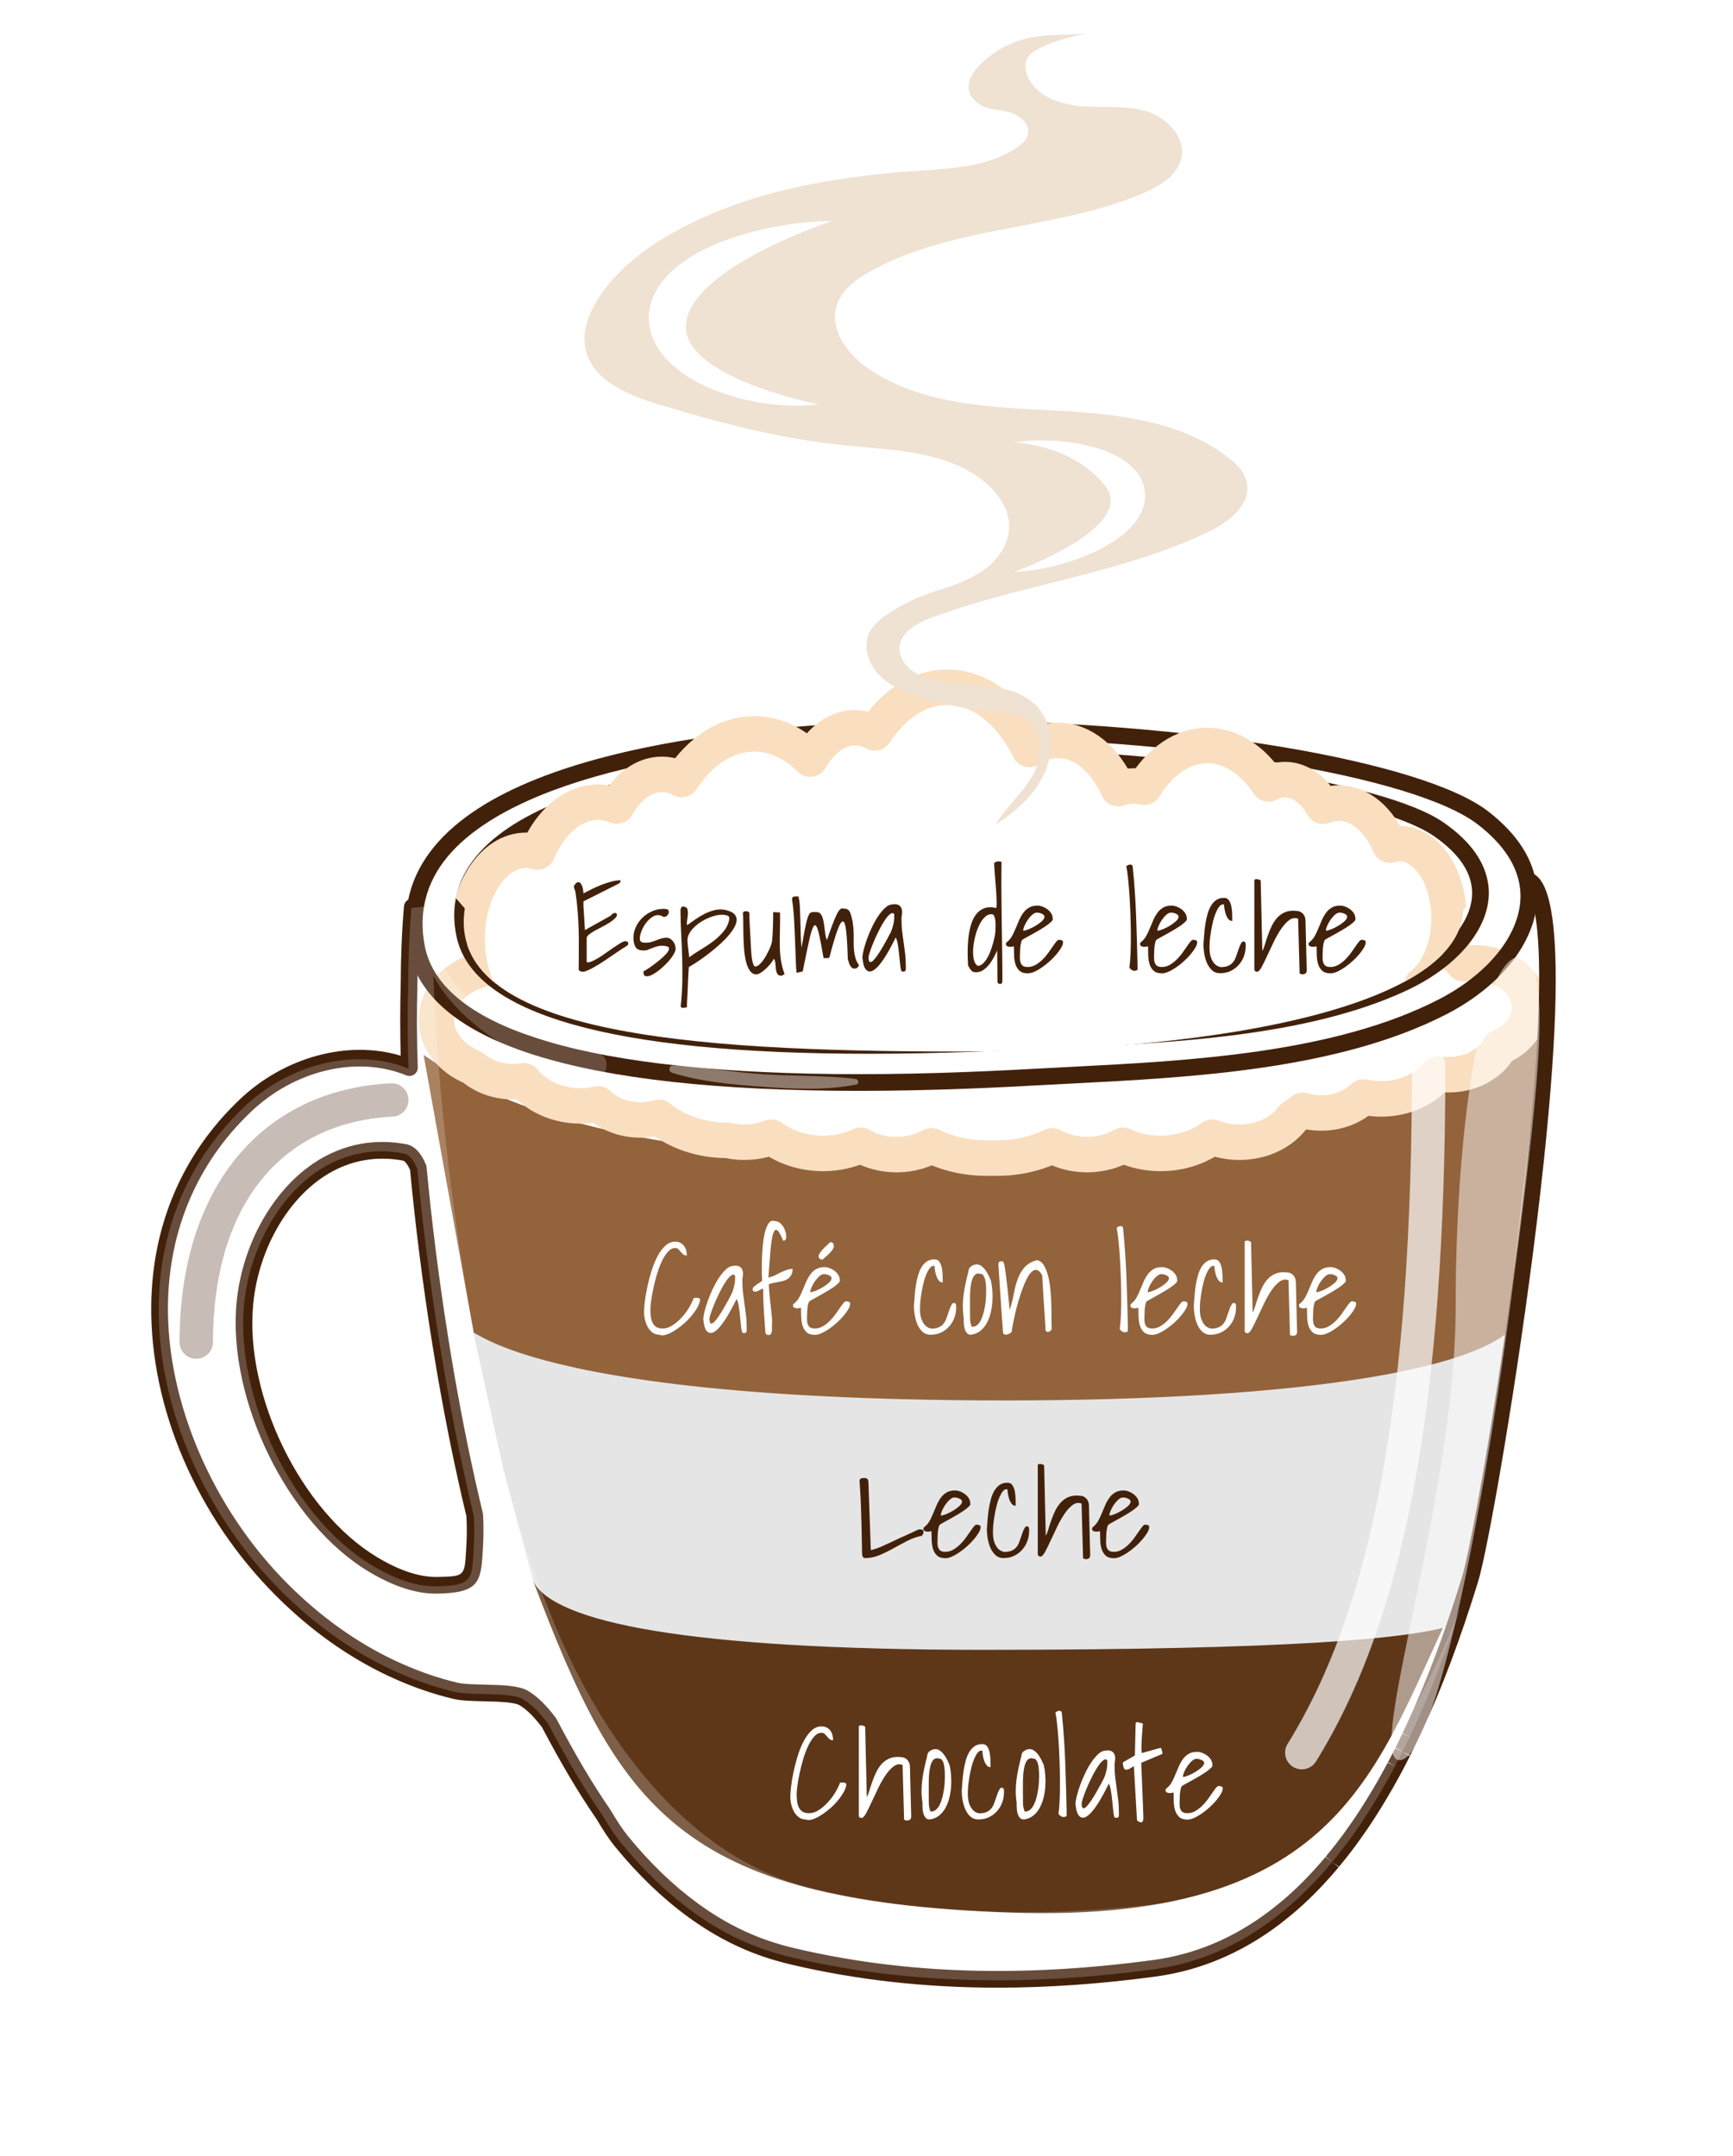 <svg xmlns="http://www.w3.org/2000/svg" xmlns:xlink="http://www.w3.org/1999/xlink" x="0px" y="0px" width="244.146px" height="303.843px" viewBox="0 0 244.146 303.843" xml:space="preserve"><g id="Layer_2"></g><g id="Layer_3">	<rect x="-819.854" y="-241.157" fill="#FFFFFF" width="1218" height="997"></rect></g><g id="Layer_1">	<g>		<g>			<path fill="#5E3719" d="M206.511,222.837c-12.333,23.496-14.684,48.451-64.49,46.666c-46.543-1.67-54.817-14.883-66.888-46.666     H206.511z"></path>		</g>	</g>	<g>		<path fill="#FFFFFF" d="M111.338,253.244c0-0.375,0.038-0.885,0.114-1.529s0.193-1.336,0.352-2.074s0.354-1.485,0.589-2.241    s0.513-1.438,0.835-2.048s0.691-1.107,1.107-1.494s0.876-0.58,1.38-0.58c0.293,0,0.542,0.053,0.747,0.158s0.375,0.249,0.51,0.431    s0.234,0.387,0.299,0.615s0.097,0.478,0.097,0.747c-0.211,0-0.381-0.056-0.51-0.167s-0.246-0.231-0.352-0.36    s-0.214-0.249-0.325-0.36s-0.261-0.167-0.448-0.167c-0.375,0-0.721,0.179-1.037,0.536s-0.604,0.812-0.861,1.362    s-0.486,1.163-0.686,1.837s-0.366,1.33-0.501,1.969s-0.237,1.219-0.308,1.74s-0.105,0.911-0.105,1.169    c0,0.34,0.018,0.671,0.053,0.993s0.111,0.612,0.229,0.87s0.287,0.466,0.51,0.624s0.539,0.237,0.949,0.237    c0.469,0,0.935-0.152,1.397-0.457s0.894-0.677,1.292-1.116s0.744-0.908,1.037-1.406s0.504-0.935,0.633-1.31    c0.023-0.012,0.076-0.021,0.158-0.026s0.135-0.009,0.158-0.009c0.141,0,0.272,0.015,0.396,0.044s0.185,0.138,0.185,0.325    c-0.07,0.375-0.234,0.771-0.492,1.187s-0.562,0.823-0.914,1.222s-0.738,0.768-1.16,1.107s-0.832,0.627-1.23,0.861    s-0.768,0.396-1.107,0.483s-0.615,0.079-0.826-0.026c-0.387,0-0.718-0.108-0.993-0.325s-0.498-0.483-0.668-0.8    s-0.296-0.656-0.378-1.02S111.338,253.549,111.338,253.244z"></path>		<path fill="#FFFFFF" d="M127.157,248.709c-0.434-0.164-0.85-0.1-1.248,0.193s-0.779,0.706-1.143,1.239s-0.709,1.14-1.037,1.819    s-0.633,1.324-0.914,1.934s-0.536,1.131-0.765,1.564s-0.437,0.674-0.624,0.721c-0.141,0-0.249-0.026-0.325-0.079    s-0.114-0.185-0.114-0.396v-12.357c0-0.105,0.044-0.17,0.132-0.193s0.185-0.029,0.29-0.018s0.205,0.038,0.299,0.079    s0.152,0.085,0.176,0.132l0.229,9.896c0.129-0.211,0.249-0.507,0.36-0.888s0.243-0.791,0.396-1.23s0.331-0.879,0.536-1.318    s0.46-0.835,0.765-1.187s0.677-0.624,1.116-0.817s0.958-0.261,1.556-0.202c0.398,0,0.721,0.126,0.967,0.378    s0.375,0.583,0.387,0.993l0.176,7.014c0,0.047-0.009,0.114-0.026,0.202s-0.064,0.164-0.141,0.229s-0.182,0.105-0.316,0.123    s-0.308-0.015-0.519-0.097L127.157,248.709z"></path>		<path fill="#FFFFFF" d="M129.951,253.982c-0.082-0.539-0.123-1.063-0.123-1.573s0.032-1.028,0.097-1.556s0.158-1.075,0.281-1.644    s0.267-1.181,0.431-1.837c0-0.129,0.035-0.249,0.105-0.36s0.164-0.205,0.281-0.281s0.24-0.138,0.369-0.185s0.252-0.07,0.369-0.07    c0.258,0,0.492,0.082,0.703,0.246s0.401,0.363,0.571,0.598s0.316,0.483,0.439,0.747s0.226,0.489,0.308,0.677    c0.094,0.41,0.161,0.876,0.202,1.397s0.044,1.052,0.009,1.591s-0.117,1.069-0.246,1.591s-0.311,0.999-0.545,1.433    s-0.536,0.797-0.905,1.09s-0.806,0.475-1.31,0.545c-0.27,0-0.475-0.091-0.615-0.272s-0.243-0.404-0.308-0.668s-0.1-0.53-0.105-0.8    S129.951,254.158,129.951,253.982z M130.848,253.93c0,0.117,0.003,0.229,0.009,0.334s0.018,0.208,0.035,0.308    s0.041,0.205,0.07,0.316s0.067,0.237,0.114,0.378h0.105c0.281,0,0.521-0.094,0.721-0.281s0.369-0.431,0.51-0.729    s0.258-0.633,0.352-1.002s0.167-0.732,0.22-1.09s0.088-0.691,0.105-1.002s0.026-0.56,0.026-0.747v-0.352    c0-0.152-0.006-0.325-0.018-0.519s-0.032-0.393-0.062-0.598s-0.073-0.393-0.132-0.562s-0.135-0.308-0.229-0.413    s-0.217-0.158-0.369-0.158c-0.258-0.082-0.478-0.064-0.659,0.053s-0.328,0.313-0.439,0.589s-0.196,0.612-0.255,1.011    s-0.094,0.838-0.105,1.318s-0.015,0.99-0.009,1.529S130.848,253.391,130.848,253.93z"></path>		<path fill="#FFFFFF" d="M135.488,252.348c0.035-0.422,0.07-0.882,0.105-1.38s0.091-0.993,0.167-1.485s0.176-0.961,0.299-1.406    s0.287-0.841,0.492-1.187s0.46-0.621,0.765-0.826s0.674-0.302,1.107-0.29c0.293,0,0.519,0.123,0.677,0.369s0.27,0.545,0.334,0.896    s0.1,0.712,0.105,1.081s0.009,0.671,0.009,0.905c-0.234,0-0.428-0.103-0.58-0.308s-0.27-0.442-0.352-0.712    s-0.141-0.533-0.176-0.791l-0.053-0.51c-0.012,0-0.032-0.003-0.062-0.009s-0.05-0.009-0.062-0.009    c-0.199,0-0.384,0.111-0.554,0.334s-0.328,0.507-0.475,0.853s-0.272,0.732-0.378,1.16s-0.193,0.847-0.264,1.257    s-0.126,0.788-0.167,1.134s-0.062,0.612-0.062,0.8c-0.023,0.305-0.023,0.639,0,1.002s0.094,0.703,0.211,1.02    s0.281,0.589,0.492,0.817s0.492,0.384,0.844,0.466c0.434,0,0.785-0.059,1.055-0.176s0.489-0.275,0.659-0.475    s0.302-0.422,0.396-0.668s0.185-0.501,0.272-0.765s0.179-0.524,0.272-0.782s0.229-0.498,0.404-0.721    c0.141-0.035,0.243-0.032,0.308,0.009s0.108,0.097,0.132,0.167s0.035,0.152,0.035,0.246v0.193c0,0.492-0.082,0.967-0.246,1.424    s-0.404,0.864-0.721,1.222s-0.694,0.645-1.134,0.861s-0.94,0.325-1.503,0.325c-0.469,0-0.858-0.149-1.169-0.448    s-0.551-0.659-0.721-1.081s-0.29-0.864-0.36-1.327S135.488,252.676,135.488,252.348z"></path>		<path fill="#FFFFFF" d="M143.222,253.982c-0.082-0.539-0.123-1.063-0.123-1.573s0.032-1.028,0.097-1.556s0.158-1.075,0.281-1.644    s0.267-1.181,0.431-1.837c0-0.129,0.035-0.249,0.105-0.36s0.164-0.205,0.281-0.281s0.24-0.138,0.369-0.185s0.252-0.07,0.369-0.07    c0.258,0,0.492,0.082,0.703,0.246s0.401,0.363,0.571,0.598s0.316,0.483,0.439,0.747s0.226,0.489,0.308,0.677    c0.094,0.41,0.161,0.876,0.202,1.397s0.044,1.052,0.009,1.591s-0.117,1.069-0.246,1.591s-0.311,0.999-0.545,1.433    s-0.536,0.797-0.905,1.09s-0.806,0.475-1.31,0.545c-0.27,0-0.475-0.091-0.615-0.272s-0.243-0.404-0.308-0.668s-0.1-0.53-0.105-0.8    S143.222,254.158,143.222,253.982z M144.118,253.93c0,0.117,0.003,0.229,0.009,0.334s0.018,0.208,0.035,0.308    s0.041,0.205,0.07,0.316s0.067,0.237,0.114,0.378h0.105c0.281,0,0.521-0.094,0.721-0.281s0.369-0.431,0.51-0.729    s0.258-0.633,0.352-1.002s0.167-0.732,0.22-1.09s0.088-0.691,0.105-1.002s0.026-0.56,0.026-0.747v-0.352    c0-0.152-0.006-0.325-0.018-0.519s-0.032-0.393-0.062-0.598s-0.073-0.393-0.132-0.562s-0.135-0.308-0.229-0.413    s-0.217-0.158-0.369-0.158c-0.258-0.082-0.478-0.064-0.659,0.053s-0.328,0.313-0.439,0.589s-0.196,0.612-0.255,1.011    s-0.094,0.838-0.105,1.318s-0.015,0.99-0.009,1.529S144.118,253.391,144.118,253.93z"></path>		<path fill="#FFFFFF" d="M149.127,255.494c0.082-0.539,0.138-1.213,0.167-2.021s0.041-1.67,0.035-2.584s-0.026-1.857-0.062-2.83    s-0.082-1.896-0.141-2.769s-0.126-1.655-0.202-2.347s-0.155-1.236-0.237-1.635c0.105-0.07,0.196-0.126,0.272-0.167    s0.167-0.062,0.272-0.062c0.082,0,0.152,0.015,0.211,0.044s0.105,0.091,0.141,0.185c0.234,2.297,0.396,4.611,0.483,6.943    s0.155,4.652,0.202,6.961c0,0.105,0,0.249,0,0.431s-0.006,0.278-0.018,0.29c-0.164,0.082-0.311,0.12-0.439,0.114    s-0.246-0.041-0.352-0.105s-0.188-0.138-0.246-0.22S149.127,255.564,149.127,255.494z"></path>		<path fill="#FFFFFF" d="M156.948,255.934c-0.059-0.305-0.108-0.671-0.149-1.099s-0.085-0.861-0.132-1.301    s-0.103-0.853-0.167-1.239s-0.161-0.703-0.29-0.949c-0.598,1.219-1.125,2.177-1.582,2.874s-0.858,1.195-1.204,1.494    s-0.636,0.442-0.87,0.431s-0.428-0.117-0.58-0.316s-0.261-0.454-0.325-0.765s-0.108-0.601-0.132-0.87    c0-0.258,0.059-0.621,0.176-1.09s0.275-0.981,0.475-1.538s0.437-1.122,0.712-1.696s0.571-1.096,0.888-1.564    s0.645-0.855,0.984-1.16s0.68-0.457,1.02-0.457c0.504-0.082,0.876,0.026,1.116,0.325s0.284,0.8,0.132,1.503    c0,0.773,0.032,1.436,0.097,1.986s0.135,1.078,0.211,1.582s0.146,1.031,0.211,1.582s0.097,1.213,0.097,1.986    c0,0.141-0.015,0.261-0.044,0.36s-0.173,0.149-0.431,0.149c-0.035,0-0.079-0.029-0.132-0.088S156.948,255.969,156.948,255.934z     M155.999,248.076c-0.129-0.188-0.305-0.205-0.527-0.053s-0.457,0.404-0.703,0.756s-0.498,0.773-0.756,1.266    s-0.498,0.99-0.721,1.494s-0.416,0.981-0.58,1.433s-0.275,0.823-0.334,1.116c0,0.422,0.064,0.659,0.193,0.712    s0.287-0.015,0.475-0.202s0.401-0.457,0.642-0.809s0.475-0.727,0.703-1.125s0.445-0.785,0.65-1.16s0.366-0.68,0.483-0.914    c0.105-0.246,0.188-0.475,0.246-0.686s0.108-0.413,0.149-0.606s0.064-0.39,0.07-0.589S155.999,248.299,155.999,248.076z"></path>		<path fill="#FFFFFF" d="M159.743,248.885c-0.117,0.059-0.226,0.12-0.325,0.185s-0.196,0.123-0.29,0.176s-0.188,0.091-0.281,0.114    s-0.193,0.023-0.299,0c-0.07,0-0.129-0.044-0.176-0.132s-0.085-0.188-0.114-0.299s-0.05-0.223-0.062-0.334s-0.012-0.196,0-0.255    l1.688-0.967l0.105-4.5c0.023-0.152,0.117-0.214,0.281-0.185s0.334,0.067,0.51,0.114c0.023,0,0.062,0.009,0.114,0.026    s0.091,0.032,0.114,0.044c-0.023,0.316-0.05,0.659-0.079,1.028s-0.056,0.738-0.079,1.107s-0.038,0.729-0.044,1.081    s0.009,0.668,0.044,0.949l2.637-0.738c0.047-0.012,0.085,0.021,0.114,0.097s0.059,0.167,0.088,0.272s0.056,0.264,0.079,0.475    l-2.988,1.266c0,0.105,0.009,0.357,0.026,0.756s0.038,0.87,0.062,1.415s0.047,1.131,0.07,1.758s0.047,1.21,0.07,1.749    s0.041,1.011,0.053,1.415s0.018,0.659,0.018,0.765c-0.023,0.352-0.126,0.527-0.308,0.527s-0.378-0.088-0.589-0.264    L159.743,248.885z"></path>		<path fill="#FFFFFF" d="M165.332,252.594c-0.059,0.012-0.146,0.029-0.264,0.053s-0.24,0.029-0.369,0.018s-0.243-0.047-0.343-0.105    s-0.149-0.158-0.149-0.299c0-0.082,0.018-0.141,0.053-0.176s0.094-0.088,0.176-0.158c0.258-0.211,0.478-0.483,0.659-0.817    s0.349-0.691,0.501-1.072s0.313-0.762,0.483-1.143s0.366-0.724,0.589-1.028s0.498-0.551,0.826-0.738s0.732-0.275,1.213-0.264    c0.199,0,0.422,0.047,0.668,0.141s0.475,0.22,0.686,0.378s0.387,0.349,0.527,0.571s0.211,0.469,0.211,0.738    c0.059,0.094,0.003,0.229-0.167,0.404s-0.401,0.366-0.694,0.571s-0.624,0.416-0.993,0.633s-0.724,0.419-1.063,0.606    s-0.639,0.352-0.896,0.492s-0.428,0.246-0.51,0.316c-0.059,0.117-0.105,0.252-0.141,0.404s-0.062,0.296-0.079,0.431    s-0.029,0.258-0.035,0.369s-0.009,0.196-0.009,0.255c0,0.223-0.009,0.469-0.026,0.738s-0.006,0.524,0.035,0.765    s0.138,0.439,0.29,0.598s0.41,0.237,0.773,0.237c0.387,0,0.75-0.097,1.09-0.29s0.656-0.431,0.949-0.712s0.56-0.586,0.8-0.914    s0.457-0.636,0.65-0.923s0.366-0.524,0.519-0.712s0.281-0.281,0.387-0.281c0.117,0,0.243,0.021,0.378,0.062    s0.202,0.138,0.202,0.29c0,0.211-0.085,0.463-0.255,0.756s-0.393,0.604-0.668,0.932s-0.592,0.653-0.949,0.976    s-0.718,0.609-1.081,0.861s-0.721,0.457-1.072,0.615s-0.662,0.237-0.932,0.237c-0.527,0-0.926-0.129-1.195-0.387    s-0.46-0.58-0.571-0.967s-0.17-0.8-0.176-1.239S165.344,252.969,165.332,252.594z M168.566,247.848    c-0.199,0-0.41,0.097-0.633,0.29s-0.431,0.428-0.624,0.703s-0.352,0.557-0.475,0.844s-0.185,0.524-0.185,0.712    c0.176,0,0.431-0.067,0.765-0.202s0.665-0.302,0.993-0.501s0.615-0.41,0.861-0.633s0.369-0.434,0.369-0.633    c0-0.105-0.041-0.193-0.123-0.264s-0.179-0.129-0.29-0.176s-0.226-0.082-0.343-0.105S168.66,247.848,168.566,247.848z"></path>	</g>	<g>		<path fill="#93633B" d="M217.479,142.844c-2.88,5.729-36.893,19.42-78.796,20.51c-53.517,1.387-71.954-9.933-79.007-14.697    l7.053,39.098c2.878,5.729,30.251,10.839,72.166,10.839c43.805,0,72.064-4.138,73.294-11.034    C212.718,184.6,217.479,142.844,217.479,142.844z"></path>	</g>			<path fill="#FFFFFF" stroke="#F9DFC0" stroke-width="5" stroke-linecap="round" stroke-linejoin="round" stroke-miterlimit="10" d="   M215.479,141.979c0-3.474-3.474-6.291-7.76-6.291c-0.524,0-1.036,0.042-1.53,0.124c-1.698-2.126-4.646-3.54-8.004-3.54   c-0.858,0-1.688,0.103-2.48,0.274c-1.422-1.373-3.557-2.251-5.944-2.251c-0.91,0-1.781,0.136-2.595,0.368   c-2.449-2.002-5.844-3.242-9.6-3.242c-3.92,0-7.438,1.36-9.903,3.523c-0.537-0.065-1.082-0.11-1.642-0.11   c-0.842,0-1.658,0.08-2.448,0.222c-2.034-2.452-5.485-4.063-9.4-4.063c-1.608,0-3.132,0.275-4.518,0.764   c-2.927-3.18-7.591-5.246-12.86-5.246c-4.46,0-8.491,1.475-11.4,3.852c-0.967-0.278-2.001-0.436-3.083-0.436   c-2.819,0-5.34,1.028-7.029,2.646c-2.521-1.346-5.531-2.133-8.776-2.133c-4.458,0-8.491,1.475-11.4,3.852   c-0.965-0.277-1.999-0.437-3.082-0.437c-2.836,0-5.37,1.041-7.06,2.672c-0.941-0.205-1.926-0.324-2.946-0.324   c-3.988,0-7.487,1.677-9.506,4.203c-0.587-0.095-1.193-0.146-1.816-0.146c-5.091,0-9.216,3.346-9.216,7.471   c0,2.928,2.085,5.459,5.112,6.684c1.418,1.232,3.433,2.009,5.676,2.009c0.523,0,1.036-0.043,1.531-0.123   c1.698,2.126,4.645,3.538,8.003,3.538c0.859,0,1.688-0.1,2.48-0.272c1.422,1.373,3.557,2.251,5.944,2.251   c0.91,0,1.781-0.133,2.594-0.368c2.451,2.001,5.846,3.243,9.6,3.243c0.023,0,0.044-0.003,0.066-0.003   c1.445,0.332,3.014,0.371,4.573,0.042c0.572-0.121,1.114-0.286,1.626-0.486c2.598,1.925,6.305,2.784,9.965,2.012   c0.936-0.197,1.805-0.501,2.607-0.869c2.032,1.169,4.666,1.631,7.27,1.082c0.992-0.211,1.895-0.559,2.699-1   c2.521,1.211,5.469,1.835,8.508,1.71c3.037,0.125,5.984-0.499,8.507-1.71c0.804,0.441,1.706,0.789,2.699,1   c2.604,0.549,5.235,0.087,7.269-1.082c0.804,0.368,1.671,0.672,2.608,0.869c3.658,0.772,7.367-0.087,9.963-2.012   c0.512,0.2,1.055,0.365,1.626,0.486c3.888,0.821,7.839-0.617,9.759-3.304c0.479-0.299,0.942-0.613,1.366-0.961   c0.813,0.233,1.685,0.368,2.595,0.368c2.388,0,4.522-0.877,5.944-2.251c0.794,0.173,1.622,0.274,2.48,0.274   c3.358,0,6.306-1.412,8.004-3.539c0.494,0.08,1.006,0.124,1.53,0.124c3.224,0,5.986-1.594,7.158-3.862   C213.755,146.537,215.479,144.426,215.479,141.979z"></path>	<g>		<path fill="#E5E5E5" d="M214.583,184.509c-1.35,8.33-31.27,12.854-73.188,12.834c-76.647-0.037-75.515-13.584-74.409-8.219    l3.885,17.761l4.262,15.952c2.878,5.726,21.513,9.649,63.428,9.649c43.805,0,59.421-1.612,65.294-3.242l7.269-23.155    L214.583,184.509z"></path>	</g>	<g>		<path fill="#42210B" d="M121.45,218.872c-0.023-1.488-0.049-2.763-0.078-3.823s-0.057-1.954-0.08-2.681s-0.049-1.304-0.078-1.731    s-0.051-0.771-0.062-1.028s-0.023-0.442-0.035-0.554s-0.018-0.22-0.018-0.325c0-0.199,0.059-0.325,0.176-0.378    s0.264-0.079,0.439-0.079c0.199,0,0.355,0.038,0.467,0.114s0.166,0.272,0.166,0.589l0.334,9.457c0.012,0,0.07-0.012,0.176-0.035    s0.229-0.059,0.369-0.105s0.287-0.097,0.439-0.149s0.275-0.103,0.369-0.149c0.141-0.059,0.352-0.152,0.633-0.281    s0.598-0.275,0.949-0.439s0.725-0.337,1.117-0.519s0.768-0.352,1.125-0.51s0.674-0.305,0.949-0.439s0.482-0.231,0.623-0.29h0.211    c0.07,0,0.141,0.006,0.211,0.018s0.129,0.041,0.176,0.088s0.076,0.117,0.088,0.211c0,0.117-0.02,0.217-0.061,0.299    s-0.098,0.176-0.168,0.281c-0.691,0.129-1.367,0.363-2.029,0.703s-1.318,0.691-1.969,1.055s-1.307,0.686-1.969,0.967    s-1.34,0.422-2.031,0.422C121.597,219.558,121.45,219.329,121.45,218.872z"></path>		<path fill="#42210B" d="M131.224,215.761c-0.059,0.012-0.146,0.029-0.264,0.053s-0.24,0.029-0.369,0.018s-0.242-0.047-0.342-0.105    s-0.15-0.158-0.15-0.299c0-0.082,0.018-0.141,0.053-0.176s0.094-0.088,0.176-0.158c0.258-0.211,0.479-0.483,0.66-0.817    s0.348-0.691,0.5-1.072s0.314-0.762,0.484-1.143s0.365-0.724,0.588-1.028s0.498-0.551,0.826-0.738s0.732-0.275,1.213-0.264    c0.199,0,0.422,0.047,0.668,0.141s0.475,0.22,0.686,0.378s0.387,0.349,0.527,0.571s0.211,0.469,0.211,0.738    c0.059,0.094,0.004,0.229-0.166,0.404s-0.402,0.366-0.695,0.571s-0.623,0.416-0.992,0.633s-0.725,0.419-1.064,0.606    s-0.639,0.352-0.896,0.492s-0.428,0.246-0.51,0.316c-0.059,0.117-0.105,0.252-0.141,0.404s-0.061,0.296-0.078,0.431    s-0.029,0.258-0.035,0.369s-0.01,0.196-0.01,0.255c0,0.223-0.008,0.469-0.025,0.738s-0.006,0.524,0.035,0.765    s0.137,0.439,0.289,0.598s0.41,0.237,0.773,0.237c0.387,0,0.75-0.097,1.09-0.29s0.656-0.431,0.949-0.712s0.561-0.586,0.801-0.914    s0.457-0.636,0.65-0.923s0.365-0.524,0.518-0.712s0.281-0.281,0.387-0.281c0.117,0,0.244,0.021,0.379,0.062    s0.201,0.138,0.201,0.29c0,0.211-0.084,0.463-0.254,0.756s-0.393,0.604-0.668,0.932s-0.592,0.653-0.949,0.976    s-0.719,0.609-1.082,0.861s-0.721,0.457-1.072,0.615s-0.662,0.237-0.932,0.237c-0.527,0-0.926-0.129-1.195-0.387    s-0.459-0.58-0.57-0.967s-0.17-0.8-0.176-1.239S131.235,216.136,131.224,215.761z M134.458,211.015    c-0.199,0-0.41,0.097-0.633,0.29s-0.43,0.428-0.623,0.703s-0.352,0.557-0.475,0.844s-0.186,0.524-0.186,0.712    c0.176,0,0.432-0.067,0.766-0.202s0.664-0.302,0.992-0.501s0.615-0.41,0.861-0.633s0.369-0.434,0.369-0.633    c0-0.105-0.041-0.193-0.123-0.264s-0.178-0.129-0.289-0.176s-0.227-0.082-0.344-0.105S134.552,211.015,134.458,211.015z"></path>		<path fill="#42210B" d="M139.028,215.515c0.035-0.422,0.07-0.882,0.105-1.38s0.092-0.993,0.168-1.485s0.176-0.961,0.299-1.406    s0.287-0.841,0.492-1.187s0.459-0.621,0.764-0.826s0.674-0.302,1.107-0.29c0.293,0,0.52,0.123,0.678,0.369s0.27,0.545,0.334,0.896    s0.1,0.712,0.105,1.081s0.008,0.671,0.008,0.905c-0.234,0-0.428-0.103-0.58-0.308s-0.27-0.442-0.352-0.712    s-0.141-0.533-0.176-0.791l-0.053-0.51c-0.012,0-0.031-0.003-0.061-0.009s-0.051-0.009-0.062-0.009    c-0.199,0-0.383,0.111-0.553,0.334s-0.328,0.507-0.475,0.853s-0.273,0.732-0.379,1.16s-0.193,0.847-0.264,1.257    s-0.125,0.788-0.166,1.134s-0.062,0.612-0.062,0.8c-0.023,0.305-0.023,0.639,0,1.002s0.094,0.703,0.211,1.02    s0.281,0.589,0.492,0.817s0.492,0.384,0.844,0.466c0.434,0,0.785-0.059,1.055-0.176s0.49-0.275,0.66-0.475    s0.301-0.422,0.395-0.668s0.186-0.501,0.273-0.765s0.178-0.524,0.271-0.782s0.229-0.498,0.404-0.721    c0.141-0.035,0.244-0.032,0.309,0.009s0.107,0.097,0.131,0.167s0.035,0.152,0.035,0.246v0.193c0,0.492-0.082,0.967-0.246,1.424    s-0.404,0.864-0.721,1.222s-0.693,0.645-1.133,0.861s-0.941,0.325-1.504,0.325c-0.469,0-0.857-0.149-1.168-0.448    s-0.551-0.659-0.721-1.081s-0.291-0.864-0.361-1.327S139.028,215.843,139.028,215.515z"></path>		<path fill="#42210B" d="M152.37,211.876c-0.434-0.164-0.85-0.1-1.248,0.193s-0.779,0.706-1.143,1.239s-0.709,1.14-1.037,1.819    s-0.633,1.324-0.914,1.934s-0.535,1.131-0.764,1.564s-0.438,0.674-0.625,0.721c-0.141,0-0.248-0.026-0.324-0.079    s-0.115-0.185-0.115-0.396v-12.357c0-0.105,0.045-0.17,0.133-0.193s0.184-0.029,0.289-0.018s0.205,0.038,0.299,0.079    s0.152,0.085,0.176,0.132l0.229,9.896c0.129-0.211,0.25-0.507,0.361-0.888s0.242-0.791,0.395-1.23s0.332-0.879,0.537-1.318    s0.459-0.835,0.764-1.187s0.678-0.624,1.117-0.817s0.957-0.261,1.555-0.202c0.398,0,0.721,0.126,0.967,0.378    s0.375,0.583,0.387,0.993l0.176,7.014c0,0.047-0.008,0.114-0.025,0.202s-0.064,0.164-0.141,0.229s-0.182,0.105-0.316,0.123    s-0.309-0.015-0.52-0.097L152.37,211.876z"></path>		<path fill="#42210B" d="M154.972,215.761c-0.059,0.012-0.146,0.029-0.264,0.053s-0.24,0.029-0.369,0.018s-0.242-0.047-0.342-0.105    s-0.15-0.158-0.15-0.299c0-0.082,0.018-0.141,0.053-0.176s0.094-0.088,0.176-0.158c0.258-0.211,0.479-0.483,0.66-0.817    s0.348-0.691,0.5-1.072s0.314-0.762,0.484-1.143s0.365-0.724,0.588-1.028s0.498-0.551,0.826-0.738s0.732-0.275,1.213-0.264    c0.199,0,0.422,0.047,0.668,0.141s0.475,0.22,0.686,0.378s0.387,0.349,0.527,0.571s0.211,0.469,0.211,0.738    c0.059,0.094,0.004,0.229-0.166,0.404s-0.402,0.366-0.695,0.571s-0.623,0.416-0.992,0.633s-0.725,0.419-1.064,0.606    s-0.639,0.352-0.896,0.492s-0.428,0.246-0.51,0.316c-0.059,0.117-0.105,0.252-0.141,0.404s-0.061,0.296-0.078,0.431    s-0.029,0.258-0.035,0.369s-0.01,0.196-0.01,0.255c0,0.223-0.008,0.469-0.025,0.738s-0.006,0.524,0.035,0.765    s0.137,0.439,0.289,0.598s0.41,0.237,0.773,0.237c0.387,0,0.75-0.097,1.09-0.29s0.656-0.431,0.949-0.712s0.561-0.586,0.801-0.914    s0.457-0.636,0.65-0.923s0.365-0.524,0.518-0.712s0.281-0.281,0.387-0.281c0.117,0,0.244,0.021,0.379,0.062    s0.201,0.138,0.201,0.29c0,0.211-0.084,0.463-0.254,0.756s-0.393,0.604-0.668,0.932s-0.592,0.653-0.949,0.976    s-0.719,0.609-1.082,0.861s-0.721,0.457-1.072,0.615s-0.662,0.237-0.932,0.237c-0.527,0-0.926-0.129-1.195-0.387    s-0.459-0.58-0.57-0.967s-0.17-0.8-0.176-1.239S154.983,216.136,154.972,215.761z M158.206,211.015    c-0.199,0-0.41,0.097-0.633,0.29s-0.43,0.428-0.623,0.703s-0.352,0.557-0.475,0.844s-0.186,0.524-0.186,0.712    c0.176,0,0.432-0.067,0.766-0.202s0.664-0.302,0.992-0.501s0.615-0.41,0.861-0.633s0.369-0.434,0.369-0.633    c0-0.105-0.041-0.193-0.123-0.264s-0.178-0.129-0.289-0.176s-0.227-0.082-0.344-0.105S158.3,211.015,158.206,211.015z"></path>	</g>	<g>		<path fill="#FFFFFF" d="M90.729,184.939c0-0.375,0.038-0.885,0.114-1.529s0.193-1.336,0.352-2.074s0.354-1.485,0.589-2.241    s0.513-1.438,0.835-2.048s0.691-1.107,1.107-1.494s0.876-0.58,1.38-0.58c0.293,0,0.542,0.053,0.747,0.158s0.375,0.249,0.51,0.431    s0.234,0.387,0.299,0.615s0.097,0.478,0.097,0.747c-0.211,0-0.381-0.056-0.51-0.167s-0.246-0.231-0.352-0.36    s-0.214-0.249-0.325-0.36s-0.261-0.167-0.448-0.167c-0.375,0-0.721,0.179-1.037,0.536s-0.604,0.812-0.861,1.362    s-0.486,1.163-0.686,1.837s-0.366,1.33-0.501,1.969s-0.237,1.219-0.308,1.74s-0.105,0.911-0.105,1.169    c0,0.34,0.018,0.671,0.053,0.993s0.111,0.612,0.229,0.87s0.287,0.466,0.51,0.624s0.539,0.237,0.949,0.237    c0.469,0,0.935-0.152,1.397-0.457s0.894-0.677,1.292-1.116s0.744-0.908,1.037-1.406s0.504-0.935,0.633-1.31    c0.023-0.012,0.076-0.021,0.158-0.026s0.135-0.009,0.158-0.009c0.141,0,0.272,0.015,0.396,0.044s0.185,0.138,0.185,0.325    c-0.07,0.375-0.234,0.771-0.492,1.187s-0.562,0.823-0.914,1.222s-0.738,0.768-1.16,1.107s-0.832,0.627-1.23,0.861    s-0.768,0.396-1.107,0.483s-0.615,0.079-0.826-0.026c-0.387,0-0.718-0.108-0.993-0.325s-0.498-0.483-0.668-0.8    s-0.296-0.656-0.378-1.02S90.729,185.244,90.729,184.939z"></path>		<path fill="#FFFFFF" d="M104.511,187.629c-0.059-0.305-0.108-0.671-0.149-1.099s-0.085-0.861-0.132-1.301    s-0.103-0.853-0.167-1.239s-0.161-0.703-0.29-0.949c-0.598,1.219-1.125,2.177-1.582,2.874s-0.858,1.195-1.204,1.494    s-0.636,0.442-0.87,0.431s-0.428-0.117-0.58-0.316s-0.261-0.454-0.325-0.765s-0.108-0.601-0.132-0.87    c0-0.258,0.059-0.621,0.176-1.09s0.275-0.981,0.475-1.538s0.437-1.122,0.712-1.696s0.571-1.096,0.888-1.564    s0.645-0.855,0.984-1.16s0.68-0.457,1.02-0.457c0.504-0.082,0.876,0.026,1.116,0.325s0.284,0.8,0.132,1.503    c0,0.773,0.032,1.436,0.097,1.986s0.135,1.078,0.211,1.582s0.146,1.031,0.211,1.582s0.097,1.213,0.097,1.986    c0,0.141-0.015,0.261-0.044,0.36s-0.173,0.149-0.431,0.149c-0.035,0-0.079-0.029-0.132-0.088S104.511,187.664,104.511,187.629z     M103.562,179.771c-0.129-0.188-0.305-0.205-0.527-0.053s-0.457,0.404-0.703,0.756s-0.498,0.773-0.756,1.266    s-0.498,0.99-0.721,1.494s-0.416,0.981-0.58,1.433s-0.275,0.823-0.334,1.116c0,0.422,0.064,0.659,0.193,0.712    s0.287-0.015,0.475-0.202s0.401-0.457,0.642-0.809s0.475-0.727,0.703-1.125s0.445-0.785,0.65-1.16s0.366-0.68,0.483-0.914    c0.105-0.246,0.188-0.475,0.246-0.686s0.108-0.413,0.149-0.606s0.064-0.39,0.07-0.589S103.562,179.994,103.562,179.771z"></path>		<path fill="#FFFFFF" d="M107.499,181.6c-0.047,0-0.117,0.021-0.211,0.062s-0.19,0.088-0.29,0.141s-0.196,0.103-0.29,0.149    s-0.176,0.07-0.246,0.07c-0.117,0-0.22-0.023-0.308-0.07s-0.132-0.141-0.132-0.281c0-0.117,0.056-0.229,0.167-0.334    s0.243-0.211,0.396-0.316s0.305-0.205,0.457-0.299s0.264-0.188,0.334-0.281c-0.023-0.188-0.041-0.539-0.053-1.055    s-0.009-1.104,0.009-1.767s0.059-1.345,0.123-2.048s0.164-1.333,0.299-1.89s0.313-0.993,0.536-1.31s0.51-0.416,0.861-0.299    c0.246,0,0.469,0.073,0.668,0.22s0.369,0.328,0.51,0.545s0.249,0.454,0.325,0.712s0.114,0.492,0.114,0.703    c0,0.117-0.026,0.243-0.079,0.378s-0.149,0.202-0.29,0.202h-0.053c-0.012,0-0.023-0.006-0.035-0.018    c-0.281-0.715-0.519-1.169-0.712-1.362s-0.357-0.196-0.492-0.009s-0.246,0.521-0.334,1.002s-0.161,1.034-0.22,1.661    s-0.111,1.289-0.158,1.986s-0.094,1.345-0.141,1.942c0.234-0.059,0.431-0.117,0.589-0.176s0.302-0.12,0.431-0.185    s0.246-0.129,0.352-0.193s0.223-0.12,0.352-0.167c0.246-0.117,0.519-0.231,0.817-0.343s0.589-0.167,0.87-0.167    c0,0.34-0.062,0.621-0.185,0.844s-0.281,0.404-0.475,0.545s-0.413,0.243-0.659,0.308s-0.495,0.12-0.747,0.167    s-0.489,0.094-0.712,0.141s-0.416,0.105-0.58,0.176c0.035,0.762,0.085,1.43,0.149,2.004s0.123,1.084,0.176,1.529    s0.094,0.853,0.123,1.222s0.026,0.735-0.009,1.099c0,0.082,0.003,0.196,0.009,0.343s0,0.29-0.018,0.431s-0.062,0.261-0.132,0.36    s-0.182,0.149-0.334,0.149c-0.141,0-0.246-0.032-0.316-0.097s-0.117-0.196-0.141-0.396c-0.07-0.949-0.126-1.755-0.167-2.417    s-0.073-1.219-0.097-1.67s-0.035-0.806-0.035-1.063v-0.809C107.517,181.623,107.511,181.6,107.499,181.6z"></path>		<path fill="#FFFFFF" d="M112.843,184.289c-0.059,0.012-0.146,0.029-0.264,0.053s-0.24,0.029-0.369,0.018s-0.243-0.047-0.343-0.105    s-0.149-0.158-0.149-0.299c0-0.082,0.018-0.141,0.053-0.176s0.094-0.088,0.176-0.158c0.258-0.211,0.478-0.483,0.659-0.817    s0.349-0.691,0.501-1.072s0.313-0.762,0.483-1.143s0.366-0.724,0.589-1.028s0.498-0.551,0.826-0.738s0.732-0.275,1.213-0.264    c0.199,0,0.422,0.047,0.668,0.141s0.475,0.22,0.686,0.378s0.387,0.349,0.527,0.571s0.211,0.469,0.211,0.738    c0.059,0.094,0.003,0.229-0.167,0.404s-0.401,0.366-0.694,0.571s-0.624,0.416-0.993,0.633s-0.724,0.419-1.063,0.606    s-0.639,0.352-0.896,0.492s-0.428,0.246-0.51,0.316c-0.059,0.117-0.105,0.252-0.141,0.404s-0.062,0.296-0.079,0.431    s-0.029,0.258-0.035,0.369s-0.009,0.196-0.009,0.255c0,0.223-0.009,0.469-0.026,0.738s-0.006,0.524,0.035,0.765    s0.138,0.439,0.29,0.598s0.41,0.237,0.773,0.237c0.387,0,0.75-0.097,1.09-0.29s0.656-0.431,0.949-0.712s0.56-0.586,0.8-0.914    s0.457-0.636,0.65-0.923s0.366-0.524,0.519-0.712s0.281-0.281,0.387-0.281c0.117,0,0.243,0.021,0.378,0.062    s0.202,0.138,0.202,0.29c0,0.211-0.085,0.463-0.255,0.756s-0.393,0.604-0.668,0.932s-0.592,0.653-0.949,0.976    s-0.718,0.609-1.081,0.861s-0.721,0.457-1.072,0.615s-0.662,0.237-0.932,0.237c-0.527,0-0.926-0.129-1.195-0.387    s-0.46-0.58-0.571-0.967s-0.17-0.8-0.176-1.239S112.854,184.664,112.843,184.289z M116.077,179.543    c-0.199,0-0.41,0.097-0.633,0.29s-0.431,0.428-0.624,0.703s-0.352,0.557-0.475,0.844s-0.185,0.524-0.185,0.712    c0.176,0,0.431-0.067,0.765-0.202s0.665-0.302,0.993-0.501s0.615-0.41,0.861-0.633s0.369-0.434,0.369-0.633    c0-0.105-0.041-0.193-0.123-0.264s-0.179-0.129-0.29-0.176s-0.226-0.082-0.343-0.105S116.171,179.543,116.077,179.543z     M115.849,177.521c-0.316-0.07-0.489-0.193-0.519-0.369s0.032-0.378,0.185-0.606s0.363-0.475,0.633-0.738s0.539-0.519,0.809-0.765    c0.199,0,0.334,0.053,0.404,0.158s0.105,0.229,0.105,0.369v0.123c-0.023,0.141-0.094,0.293-0.211,0.457s-0.258,0.328-0.422,0.492    s-0.337,0.322-0.519,0.475S115.978,177.404,115.849,177.521z"></path>		<path fill="#FFFFFF" d="M128.751,184.043c0.035-0.422,0.07-0.882,0.105-1.38s0.091-0.993,0.167-1.485s0.176-0.961,0.299-1.406    s0.287-0.841,0.492-1.187s0.46-0.621,0.765-0.826s0.674-0.302,1.107-0.29c0.293,0,0.519,0.123,0.677,0.369s0.27,0.545,0.334,0.896    s0.1,0.712,0.105,1.081s0.009,0.671,0.009,0.905c-0.234,0-0.428-0.103-0.58-0.308s-0.27-0.442-0.352-0.712    s-0.141-0.533-0.176-0.791l-0.053-0.51c-0.012,0-0.032-0.003-0.062-0.009s-0.05-0.009-0.062-0.009    c-0.199,0-0.384,0.111-0.554,0.334s-0.328,0.507-0.475,0.853s-0.272,0.732-0.378,1.16s-0.193,0.847-0.264,1.257    s-0.126,0.788-0.167,1.134s-0.062,0.612-0.062,0.8c-0.023,0.305-0.023,0.639,0,1.002s0.094,0.703,0.211,1.02    s0.281,0.589,0.492,0.817s0.492,0.384,0.844,0.466c0.434,0,0.785-0.059,1.055-0.176s0.489-0.275,0.659-0.475    s0.302-0.422,0.396-0.668s0.185-0.501,0.272-0.765s0.179-0.524,0.272-0.782s0.229-0.498,0.404-0.721    c0.141-0.035,0.243-0.032,0.308,0.009s0.108,0.097,0.132,0.167s0.035,0.152,0.035,0.246v0.193c0,0.492-0.082,0.967-0.246,1.424    s-0.404,0.864-0.721,1.222s-0.694,0.645-1.134,0.861s-0.94,0.325-1.503,0.325c-0.469,0-0.858-0.149-1.169-0.448    s-0.551-0.659-0.721-1.081s-0.29-0.864-0.36-1.327S128.751,184.371,128.751,184.043z"></path>		<path fill="#FFFFFF" d="M135.765,185.678c-0.082-0.539-0.123-1.063-0.123-1.573s0.032-1.028,0.097-1.556s0.158-1.075,0.281-1.644    s0.267-1.181,0.431-1.837c0-0.129,0.035-0.249,0.105-0.36s0.164-0.205,0.281-0.281s0.24-0.138,0.369-0.185s0.252-0.07,0.369-0.07    c0.258,0,0.492,0.082,0.703,0.246s0.401,0.363,0.571,0.598s0.316,0.483,0.439,0.747s0.226,0.489,0.308,0.677    c0.094,0.41,0.161,0.876,0.202,1.397s0.044,1.052,0.009,1.591s-0.117,1.069-0.246,1.591s-0.311,0.999-0.545,1.433    s-0.536,0.797-0.905,1.09s-0.806,0.475-1.31,0.545c-0.27,0-0.475-0.091-0.615-0.272s-0.243-0.404-0.308-0.668s-0.1-0.53-0.105-0.8    S135.765,185.854,135.765,185.678z M136.661,185.625c0,0.117,0.003,0.229,0.009,0.334s0.018,0.208,0.035,0.308    s0.041,0.205,0.07,0.316s0.067,0.237,0.114,0.378h0.105c0.281,0,0.521-0.094,0.721-0.281s0.369-0.431,0.51-0.729    s0.258-0.633,0.352-1.002s0.167-0.732,0.22-1.09s0.088-0.691,0.105-1.002s0.026-0.56,0.026-0.747v-0.352    c0-0.152-0.006-0.325-0.018-0.519s-0.032-0.393-0.062-0.598s-0.073-0.393-0.132-0.562s-0.135-0.308-0.229-0.413    s-0.217-0.158-0.369-0.158c-0.258-0.082-0.478-0.064-0.659,0.053s-0.328,0.313-0.439,0.589s-0.196,0.612-0.255,1.011    s-0.094,0.838-0.105,1.318s-0.015,0.99-0.009,1.529S136.661,185.086,136.661,185.625z"></path>		<path fill="#FFFFFF" d="M141.319,187.857c-0.129-1.582-0.243-3.167-0.343-4.755s-0.208-3.237-0.325-4.948    c0-0.281,0.152-0.422,0.457-0.422h0.141c0.035,0,0.076,0.047,0.123,0.141s0.097,0.267,0.149,0.519s0.111,0.633,0.176,1.143    s0.144,1.175,0.237,1.995s0.199,1.846,0.316,3.076c0.246-0.797,0.439-1.57,0.58-2.32s0.322-1.433,0.545-2.048    s0.536-1.157,0.94-1.626s0.987-0.814,1.749-1.037c0.422,0.07,0.762,0.325,1.02,0.765s0.463,0.981,0.615,1.626    s0.258,1.345,0.316,2.101s0.094,1.479,0.105,2.171s0.018,1.31,0.018,1.854s0.012,0.935,0.035,1.169    c-0.035,0.094-0.088,0.176-0.158,0.246s-0.149,0.12-0.237,0.149s-0.173,0.035-0.255,0.018s-0.158-0.079-0.229-0.185    c0-0.129-0.012-0.393-0.035-0.791s-0.053-0.864-0.088-1.397s-0.073-1.102-0.114-1.705s-0.076-1.172-0.105-1.705    s-0.056-0.999-0.079-1.397s-0.041-0.662-0.053-0.791c-0.246-0.434-0.489-0.68-0.729-0.738s-0.48,0.018-0.721,0.229    s-0.472,0.533-0.694,0.967s-0.434,0.923-0.633,1.468s-0.387,1.116-0.562,1.714s-0.328,1.175-0.457,1.731s-0.237,1.061-0.325,1.512    s-0.144,0.8-0.167,1.046c-0.035,0.082-0.108,0.161-0.22,0.237s-0.229,0.132-0.352,0.167s-0.246,0.044-0.369,0.026    S141.378,187.975,141.319,187.857z"></path>		<path fill="#FFFFFF" d="M157.755,187.189c0.082-0.539,0.138-1.213,0.167-2.021s0.041-1.67,0.035-2.584s-0.026-1.857-0.062-2.83    s-0.082-1.896-0.141-2.769s-0.126-1.655-0.202-2.347s-0.155-1.236-0.237-1.635c0.105-0.07,0.196-0.126,0.272-0.167    s0.167-0.062,0.272-0.062c0.082,0,0.152,0.015,0.211,0.044s0.105,0.091,0.141,0.185c0.234,2.297,0.396,4.611,0.483,6.943    s0.155,4.652,0.202,6.961c0,0.105,0,0.249,0,0.431s-0.006,0.278-0.018,0.29c-0.164,0.082-0.311,0.12-0.439,0.114    s-0.246-0.041-0.352-0.105s-0.188-0.138-0.246-0.22S157.755,187.26,157.755,187.189z"></path>		<path fill="#FFFFFF" d="M160.374,184.289c-0.059,0.012-0.146,0.029-0.264,0.053s-0.24,0.029-0.369,0.018s-0.243-0.047-0.343-0.105    s-0.149-0.158-0.149-0.299c0-0.082,0.018-0.141,0.053-0.176s0.094-0.088,0.176-0.158c0.258-0.211,0.478-0.483,0.659-0.817    s0.349-0.691,0.501-1.072s0.313-0.762,0.483-1.143s0.366-0.724,0.589-1.028s0.498-0.551,0.826-0.738s0.732-0.275,1.213-0.264    c0.199,0,0.422,0.047,0.668,0.141s0.475,0.22,0.686,0.378s0.387,0.349,0.527,0.571s0.211,0.469,0.211,0.738    c0.059,0.094,0.003,0.229-0.167,0.404s-0.401,0.366-0.694,0.571s-0.624,0.416-0.993,0.633s-0.724,0.419-1.063,0.606    s-0.639,0.352-0.896,0.492s-0.428,0.246-0.51,0.316c-0.059,0.117-0.105,0.252-0.141,0.404s-0.062,0.296-0.079,0.431    s-0.029,0.258-0.035,0.369s-0.009,0.196-0.009,0.255c0,0.223-0.009,0.469-0.026,0.738s-0.006,0.524,0.035,0.765    s0.138,0.439,0.29,0.598s0.41,0.237,0.773,0.237c0.387,0,0.75-0.097,1.09-0.29s0.656-0.431,0.949-0.712s0.56-0.586,0.8-0.914    s0.457-0.636,0.65-0.923s0.366-0.524,0.519-0.712s0.281-0.281,0.387-0.281c0.117,0,0.243,0.021,0.378,0.062    s0.202,0.138,0.202,0.29c0,0.211-0.085,0.463-0.255,0.756s-0.393,0.604-0.668,0.932s-0.592,0.653-0.949,0.976    s-0.718,0.609-1.081,0.861s-0.721,0.457-1.072,0.615s-0.662,0.237-0.932,0.237c-0.527,0-0.926-0.129-1.195-0.387    s-0.46-0.58-0.571-0.967s-0.17-0.8-0.176-1.239S160.386,184.664,160.374,184.289z M163.608,179.543    c-0.199,0-0.41,0.097-0.633,0.29s-0.431,0.428-0.624,0.703s-0.352,0.557-0.475,0.844s-0.185,0.524-0.185,0.712    c0.176,0,0.431-0.067,0.765-0.202s0.665-0.302,0.993-0.501s0.615-0.41,0.861-0.633s0.369-0.434,0.369-0.633    c0-0.105-0.041-0.193-0.123-0.264s-0.179-0.129-0.29-0.176s-0.226-0.082-0.343-0.105S163.702,179.543,163.608,179.543z"></path>		<path fill="#FFFFFF" d="M168.179,184.043c0.035-0.422,0.07-0.882,0.105-1.38s0.091-0.993,0.167-1.485s0.176-0.961,0.299-1.406    s0.287-0.841,0.492-1.187s0.46-0.621,0.765-0.826s0.674-0.302,1.107-0.29c0.293,0,0.519,0.123,0.677,0.369s0.27,0.545,0.334,0.896    s0.1,0.712,0.105,1.081s0.009,0.671,0.009,0.905c-0.234,0-0.428-0.103-0.58-0.308s-0.27-0.442-0.352-0.712    s-0.141-0.533-0.176-0.791l-0.053-0.51c-0.012,0-0.032-0.003-0.062-0.009s-0.05-0.009-0.062-0.009    c-0.199,0-0.384,0.111-0.554,0.334s-0.328,0.507-0.475,0.853s-0.272,0.732-0.378,1.16s-0.193,0.847-0.264,1.257    s-0.126,0.788-0.167,1.134s-0.062,0.612-0.062,0.8c-0.023,0.305-0.023,0.639,0,1.002s0.094,0.703,0.211,1.02    s0.281,0.589,0.492,0.817s0.492,0.384,0.844,0.466c0.434,0,0.785-0.059,1.055-0.176s0.489-0.275,0.659-0.475    s0.302-0.422,0.396-0.668s0.185-0.501,0.272-0.765s0.179-0.524,0.272-0.782s0.229-0.498,0.404-0.721    c0.141-0.035,0.243-0.032,0.308,0.009s0.108,0.097,0.132,0.167s0.035,0.152,0.035,0.246v0.193c0,0.492-0.082,0.967-0.246,1.424    s-0.404,0.864-0.721,1.222s-0.694,0.645-1.134,0.861s-0.94,0.325-1.503,0.325c-0.469,0-0.858-0.149-1.169-0.448    s-0.551-0.659-0.721-1.081s-0.29-0.864-0.36-1.327S168.179,184.371,168.179,184.043z"></path>		<path fill="#FFFFFF" d="M181.521,180.404c-0.434-0.164-0.85-0.1-1.248,0.193s-0.779,0.706-1.143,1.239s-0.709,1.14-1.037,1.819    s-0.633,1.324-0.914,1.934s-0.536,1.131-0.765,1.564s-0.437,0.674-0.624,0.721c-0.141,0-0.249-0.026-0.325-0.079    s-0.114-0.185-0.114-0.396v-12.357c0-0.105,0.044-0.17,0.132-0.193s0.185-0.029,0.29-0.018s0.205,0.038,0.299,0.079    s0.152,0.085,0.176,0.132l0.229,9.896c0.129-0.211,0.249-0.507,0.36-0.888s0.243-0.791,0.396-1.23s0.331-0.879,0.536-1.318    s0.46-0.835,0.765-1.187s0.677-0.624,1.116-0.817s0.958-0.261,1.556-0.202c0.398,0,0.721,0.126,0.967,0.378    s0.375,0.583,0.387,0.993l0.176,7.014c0,0.047-0.009,0.114-0.026,0.202s-0.064,0.164-0.141,0.229s-0.182,0.105-0.316,0.123    s-0.308-0.015-0.519-0.097L181.521,180.404z"></path>		<path fill="#FFFFFF" d="M184.122,184.289c-0.059,0.012-0.146,0.029-0.264,0.053s-0.24,0.029-0.369,0.018s-0.243-0.047-0.343-0.105    s-0.149-0.158-0.149-0.299c0-0.082,0.018-0.141,0.053-0.176s0.094-0.088,0.176-0.158c0.258-0.211,0.478-0.483,0.659-0.817    s0.349-0.691,0.501-1.072s0.313-0.762,0.483-1.143s0.366-0.724,0.589-1.028s0.498-0.551,0.826-0.738s0.732-0.275,1.213-0.264    c0.199,0,0.422,0.047,0.668,0.141s0.475,0.22,0.686,0.378s0.387,0.349,0.527,0.571s0.211,0.469,0.211,0.738    c0.059,0.094,0.003,0.229-0.167,0.404s-0.401,0.366-0.694,0.571s-0.624,0.416-0.993,0.633s-0.724,0.419-1.063,0.606    s-0.639,0.352-0.896,0.492s-0.428,0.246-0.51,0.316c-0.059,0.117-0.105,0.252-0.141,0.404s-0.062,0.296-0.079,0.431    s-0.029,0.258-0.035,0.369s-0.009,0.196-0.009,0.255c0,0.223-0.009,0.469-0.026,0.738s-0.006,0.524,0.035,0.765    s0.138,0.439,0.29,0.598s0.41,0.237,0.773,0.237c0.387,0,0.75-0.097,1.09-0.29s0.656-0.431,0.949-0.712s0.56-0.586,0.8-0.914    s0.457-0.636,0.65-0.923s0.366-0.524,0.519-0.712s0.281-0.281,0.387-0.281c0.117,0,0.243,0.021,0.378,0.062    s0.202,0.138,0.202,0.29c0,0.211-0.085,0.463-0.255,0.756s-0.393,0.604-0.668,0.932s-0.592,0.653-0.949,0.976    s-0.718,0.609-1.081,0.861s-0.721,0.457-1.072,0.615s-0.662,0.237-0.932,0.237c-0.527,0-0.926-0.129-1.195-0.387    s-0.46-0.58-0.571-0.967s-0.17-0.8-0.176-1.239S184.134,184.664,184.122,184.289z M187.356,179.543    c-0.199,0-0.41,0.097-0.633,0.29s-0.431,0.428-0.624,0.703s-0.352,0.557-0.475,0.844s-0.185,0.524-0.185,0.712    c0.176,0,0.431-0.067,0.765-0.202s0.665-0.302,0.993-0.501s0.615-0.41,0.861-0.633s0.369-0.434,0.369-0.633    c0-0.105-0.041-0.193-0.123-0.264s-0.179-0.129-0.29-0.176s-0.226-0.082-0.343-0.105S187.45,179.543,187.356,179.543z"></path>	</g>	<g opacity="0.7">		<g>			<path fill="#FFFFFF" d="M199.194,138.497c0.007,0.017,0.019,0.027,0.027,0.041c-0.039-0.007-0.078-0.011-0.12-0.011     C199.132,138.518,199.164,138.511,199.194,138.497z M167.933,133.362c-0.008,0.026-0.021,0.051-0.023,0.081l0.004,0.013     c-0.058,0.007-0.11,0.021-0.159,0.041c-0.023-0.021-0.052-0.03-0.079-0.047C167.772,133.443,167.858,133.409,167.933,133.362z      M130.485,163.38c-0.013-0.033-0.027-0.066-0.046-0.098c0.025,0.014,0.054,0.027,0.093,0.041     C130.514,163.337,130.502,163.363,130.485,163.38z"></path>		</g>		<g>			<path fill="#FFFFFF" d="M174.657,134.712c-0.455,0-0.828,0.307-0.828,0.691s0.373,0.695,0.828,0.695     c0.459,0,0.832-0.311,0.832-0.695S175.116,134.712,174.657,134.712z"></path>		</g>		<g>			<ellipse fill="#FFFFFF" cx="93.351" cy="133.993" rx="0.925" ry="0.773"></ellipse>		</g>	</g>	<g>		<path fill="#42210B" d="M140.571,280.094c-10.18,0-19.771-1.069-28.978-3.222c-1.382-0.324-2.721-0.702-3.979-1.127    c-0.535-0.183-1.068-0.375-1.588-0.577c-2.842-1.106-5.617-2.602-8.244-4.44l-0.051-0.033c-0.205-0.146-0.41-0.284-0.61-0.429    l-0.195-0.146c-3.591-2.615-7.038-5.932-10.249-9.858c-0.791-0.969-1.642-2.233-2.674-3.979c-2.483-3.6-4.918-7.699-7.648-12.885    c-1.141-1.495-2.165-2.511-3.139-3.091c-0.773-0.466-3.25-0.523-5.061-0.566c-1.619-0.037-3.153-0.074-4.216-0.324    c-3.091-0.726-6.235-1.839-9.346-3.307c-5.618-2.655-10.892-6.424-15.676-11.205c-11.2-11.188-17.782-26.517-17.608-40.994    c0.135-11.316,4.432-21.327,12.426-28.942c6.36-6.06,15.272-8.435,22.716-6.204c-0.092-3.28-0.092-6.606,0-9.906    c0.017-4.127,0.172-7.889,0.466-11.165c0.059-0.645,0.619-1.113,1.278-1.062c0.646,0.058,1.124,0.631,1.066,1.278    c-0.289,3.202-0.445,6.9-0.459,10.982c-0.103,3.86-0.086,7.724,0.056,11.513c0.012,0.397-0.174,0.779-0.503,1.005    c-0.327,0.229-0.751,0.277-1.118,0.125c-6.901-2.82-15.694-0.756-21.879,5.135c-7.525,7.174-11.567,16.601-11.697,27.27    c-0.162,13.65,6.322,28.713,16.92,39.304c4.591,4.589,9.645,8.202,15.017,10.739c2.962,1.4,5.951,2.456,8.878,3.145    c0.825,0.195,2.307,0.229,3.735,0.264c2.522,0.057,4.907,0.114,6.215,0.9c1.252,0.749,2.516,1.98,3.863,3.766    c0.039,0.051,0.072,0.104,0.104,0.162c2.713,5.158,5.117,9.214,7.569,12.764c0.018,0.02,0.034,0.043,0.046,0.07    c0.98,1.656,1.77,2.841,2.49,3.722c3.082,3.769,6.385,6.95,9.821,9.45l0.179,0.132c0.191,0.139,0.382,0.273,0.577,0.405    l0.054,0.04c2.474,1.731,5.083,3.135,7.752,4.174c0.491,0.192,0.987,0.371,1.484,0.54c1.187,0.401,2.451,0.762,3.764,1.066    c15.339,3.583,31.802,4.112,50.334,1.619c0.371-0.047,0.738-0.104,1.104-0.165l1.081-0.203c0.102-0.021,0.193-0.04,0.284-0.061    l0.274-0.061c0.172-0.037,0.346-0.074,0.519-0.118l1.054-0.267c0.111-0.026,0.22-0.061,0.331-0.091l0.184-0.055    c0.178-0.05,0.351-0.101,0.523-0.154l0.511-0.162c0.174-0.058,0.343-0.115,0.51-0.172c0.153-0.051,0.305-0.105,0.459-0.162    c0.182-0.064,0.367-0.132,0.548-0.199l0.079-0.03c0.009-0.004,0.064-0.024,0.073-0.024l0.3-0.124    c0.181-0.071,0.359-0.142,0.537-0.216c0.151-0.061,0.298-0.125,0.445-0.192l0.569-0.25c0.134-0.061,0.267-0.125,0.398-0.186    c0.176-0.081,0.35-0.165,0.523-0.25c0.145-0.074,0.288-0.145,0.432-0.219l0.511-0.267c0.144-0.071,0.285-0.148,0.426-0.227    c0.172-0.091,0.341-0.186,0.509-0.286c0.139-0.078,0.278-0.155,0.412-0.233c0.003-0.003,0.058-0.033,0.061-0.037l0.851-0.516    c0.143-0.092,0.293-0.183,0.437-0.28l0.39-0.25c0.004-0.003,0.056-0.037,0.06-0.04c0.161-0.104,0.316-0.216,0.476-0.324    l0.403-0.28c0.121-0.081,0.239-0.169,0.359-0.256l0.504-0.368c0.197-0.145,0.39-0.293,0.584-0.441l1.253-1.01    c0.225-0.186,0.444-0.374,0.665-0.562l0.413-0.368c0.13-0.118,0.265-0.236,0.396-0.354l0.449-0.418    c0.114-0.104,0.228-0.213,0.341-0.32c0.007-0.007,0.013-0.014,0.021-0.021l0.336-0.327c0.144-0.139,0.281-0.273,0.422-0.415    c0.107-0.104,0.211-0.213,0.317-0.321l0.045-0.047c0.137-0.139,0.269-0.273,0.398-0.408c0.111-0.115,0.216-0.227,0.32-0.341    l0.049-0.051c0.132-0.135,0.258-0.272,0.389-0.415l0.731-0.812c0.128-0.143,0.248-0.283,0.373-0.422l0.631-0.746l0.948,0.705    l-0.908-0.749l0.036-0.047l1.051-1.299c0.125-0.155,0.25-0.313,0.373-0.473l0.979-1.299c0.126-0.172,0.253-0.348,0.376-0.52    l0.904-1.286c0.135-0.195,0.268-0.391,0.403-0.59l0.2-0.304c0.147-0.22,0.291-0.436,0.436-0.658l0.123-0.192    c1.134-1.751,2.252-3.634,3.322-5.594c0.19-0.348,0.357-0.661,0.522-0.972l1.08,0.479l-1.043-0.551    c0.162-0.307,0.32-0.61,0.48-0.917l0.036-0.067c0.175-0.342,0.33-0.645,0.484-0.955l1.102,0.438l-1.053-0.533    c0.156-0.307,0.31-0.621,0.464-0.931l0.04-0.085c0.157-0.317,0.311-0.634,0.464-0.955l1.09,0.446l-1.062-0.507    c0.157-0.331,0.311-0.657,0.465-0.988c2.849-6.114,5.438-12.983,7.927-21.03c1.194-3.854,5.333-26.577,8.248-50.65    c5.081-41.986,1.346-46.079,0.543-46.47c-0.58-0.287-0.821-0.992-0.535-1.576c0.289-0.58,0.99-0.823,1.576-0.536    c1.557,0.766,6.292,3.098,0.751,48.862c-2.738,22.619-6.942,46.574-8.334,51.065c-2.521,8.151-5.148,15.119-8.03,21.307    c-0.169,0.361-0.329,0.698-0.487,1.032l-0.032,0.067c-0.153,0.317-0.311,0.645-0.469,0.969l-0.048,0.091    c-0.151,0.311-0.307,0.628-0.469,0.948l-1.102-0.436l1.055,0.53c-0.159,0.317-0.319,0.627-0.481,0.94l-0.05,0.102    c-0.164,0.314-0.328,0.628-0.491,0.938l-0.041,0.074c-0.17,0.32-0.342,0.638-0.515,0.958c-1.118,2.048-2.269,3.981-3.435,5.786    l-0.126,0.196c-0.148,0.226-0.296,0.451-0.447,0.674l-0.207,0.314c-0.137,0.206-0.277,0.408-0.416,0.61l-0.933,1.326    c-0.128,0.179-0.262,0.361-0.392,0.54l-0.303,0.408c-0.129,0.172-0.257,0.341-0.385,0.51l-0.328,0.428    c-0.123,0.162-0.251,0.328-0.384,0.493l-1.075,1.326l-0.951-0.692l0.907,0.746l-0.342,0.404c-0.118,0.143-0.243,0.287-0.368,0.429    c-0.128,0.148-0.257,0.294-0.385,0.442l-0.768,0.85c-0.135,0.146-0.268,0.291-0.401,0.433l-0.047,0.05    c-0.111,0.119-0.227,0.24-0.34,0.355c-0.136,0.145-0.276,0.286-0.415,0.432l-0.043,0.04c-0.111,0.118-0.227,0.233-0.34,0.348    c-0.145,0.142-0.293,0.283-0.44,0.429l-0.347,0.341c-0.009,0.007-0.016,0.013-0.027,0.023l0,0    c-0.12,0.114-0.243,0.229-0.364,0.341l-0.466,0.436c-0.144,0.128-0.283,0.252-0.424,0.377l-0.428,0.382    c-0.229,0.199-0.465,0.395-0.699,0.591l-1.322,1.065c-0.202,0.159-0.408,0.317-0.617,0.473l-0.524,0.381    c-0.13,0.095-0.259,0.189-0.39,0.28l-0.391,0.267c-0.202,0.142-0.371,0.26-0.541,0.371l-0.127,0.085    c-0.005,0.003-0.052,0.033-0.061,0.037l-0.287,0.186c-0.156,0.101-0.312,0.205-0.469,0.3l-0.87,0.53    c-0.005,0.003-0.061,0.033-0.065,0.037c-0.18,0.104-0.326,0.186-0.473,0.272c-0.178,0.102-0.359,0.199-0.54,0.301    c-0.15,0.081-0.302,0.162-0.452,0.243l-0.552,0.283c-0.149,0.077-0.304,0.155-0.455,0.229c-0.186,0.091-0.371,0.182-0.561,0.27    c-0.138,0.064-0.278,0.132-0.422,0.199l-0.61,0.267c-0.16,0.07-0.32,0.139-0.48,0.206c-0.186,0.077-0.38,0.155-0.572,0.232    l-0.304,0.122c-0.009,0.006-0.047,0.017-0.059,0.02l-0.083,0.034c-0.234,0.084-0.432,0.158-0.628,0.229    c-0.16,0.057-0.323,0.117-0.487,0.172c-0.182,0.061-0.364,0.121-0.545,0.182l-0.55,0.176c-0.188,0.058-0.374,0.108-0.56,0.165    l-0.185,0.055c-0.121,0.033-0.244,0.07-0.367,0.101l-0.793,0.206c-0.111,0.027-0.223,0.058-0.338,0.085    c-0.184,0.043-0.374,0.084-0.563,0.124l-0.26,0.058c-0.107,0.023-0.216,0.047-0.324,0.07l-1.158,0.217    c-0.392,0.063-0.786,0.125-1.183,0.179C155.048,279.574,147.667,280.094,140.571,280.094z M61.384,224.571    c-2.85,0-6.052-1.06-9.519-3.154c-11.356-6.859-19.842-24.209-18.533-37.884c0.732-7.625,4.563-14.909,10.001-19.006    c4.091-3.083,8.884-4.221,13.867-3.296c1.171,0.223,2.087,1.164,2.807,2.878c0.046,0.111,0.078,0.226,0.088,0.348    c0.737,7.874,1.756,15.915,3.025,23.891c0.303,1.917,0.62,3.83,0.946,5.686c0.552,3.155,1.142,6.269,1.751,9.262    c0.698,3.425,1.44,6.758,2.205,9.916c0.017,0.071,0.025,0.142,0.03,0.216c0.037,0.686,0.056,1.299,0.062,1.879    c0.008,0.854-0.012,1.694-0.061,2.49l0,0l-0.042,0.756c-0.248,4.48-0.604,5.904-6.403,6.016    C61.532,224.571,61.456,224.571,61.384,224.571z M53.884,163.276c-3.269,0-6.383,1.059-9.136,3.131    c-4.926,3.711-8.403,10.361-9.074,17.352c-1.235,12.876,6.736,29.199,17.408,35.644c3.172,1.916,6.041,2.857,8.478,2.813    c3.896-0.077,3.896-0.077,4.104-3.795l0.043-0.767c0.044-0.742,0.063-1.528,0.056-2.328c-0.005-0.513-0.022-1.06-0.055-1.667    c-0.759-3.154-1.499-6.484-2.196-9.896c-0.613-3.013-1.206-6.15-1.763-9.325c-0.325-1.866-0.646-3.793-0.955-5.719    c-1.265-7.967-2.28-15.993-3.024-23.858c-0.405-0.904-0.79-1.275-1.006-1.315C55.795,163.363,54.833,163.276,53.884,163.276z"></path>	</g>	<g>		<path fill="#42210B" d="M121.034,153.718c-0.002,0-0.005,0-0.005,0c-39.61,0-60.979-6.731-63.502-20.012    c-1.027-5.392,0.212-10.254,3.683-14.447c13.219-15.973,54.954-17.697,72.283-17.697c33.442,0,66.895,5.608,76.157,12.768    c4.146,3.205,6.448,6.819,6.85,10.75c0.668,6.515-4.324,13.52-12.72,17.842c-0.011,0.003-0.057,0.03-0.068,0.033    c-15.192,7.808-35.898,8.87-52.539,9.724l-4.183,0.22C141.351,153.204,131.905,153.718,121.034,153.718z M133.493,103.914    c-35.924,0-61.609,6.141-70.472,16.846c-3.001,3.627-4.074,7.835-3.187,12.508c2.254,11.839,23.416,18.099,61.194,18.099h0.005    c10.809,0,20.21-0.514,25.83-0.817l4.187-0.219c16.415-0.844,36.843-1.894,51.619-9.484c7.562-3.894,12.061-9.98,11.491-15.527    c-0.335-3.263-2.336-6.333-5.948-9.127C199.304,109.309,166.487,103.914,133.493,103.914z"></path>	</g>	<g>		<path fill="#42210B" d="M122.409,148.494c-0.002,0-0.002,0-0.005,0c-36.219,0-55.761-5.554-58.087-16.505    c-0.883-4.147,0.027-7.923,2.697-11.219c11.205-13.841,50.428-15.332,66.771-15.332c30.54,0,61.095,4.586,69.562,10.446    c3.833,2.648,5.968,5.661,6.344,8.954c0.622,5.439-3.977,11.263-11.718,14.829c-0.012,0.007-0.055,0.027-0.068,0.03    c-13.87,6.377-32.778,7.244-47.973,7.945l-3.822,0.183C140.959,148.072,132.335,148.494,122.409,148.494z M133.786,107.79    c-33.831,0-57.503,5.273-64.944,14.461c-2.231,2.757-2.961,5.783-2.224,9.248c2.036,9.579,21.327,14.641,55.786,14.644    c0.001,0,0.005,0,0.005,0c9.869,0,18.456-0.418,23.588-0.668l3.827-0.183c14.989-0.688,33.643-1.545,47.134-7.746    c6.832-3.148,10.899-8.027,10.395-12.44c-0.297-2.591-2.095-5.04-5.346-7.287C193.881,112.197,163.914,107.79,133.786,107.79z"></path>	</g>	<g opacity="0.2">		<path fill="#FFFFFF" d="M187.46,262.644c0.045-0.055,0.091-0.108,0.135-0.162c0.392-0.469,0.777-0.948,1.157-1.431    c0.023-0.03,0.048-0.061,0.072-0.088c-0.003,0-0.005,0.004-0.005,0.004c7.885-10.089,13.252-23.14,17.027-34.671    c-7.45,19.056-19.519,38.892-39.925,41.638c-16.952,2.281-34.096,2.254-50.759-1.64c-1.327-0.311-2.621-0.675-3.875-1.097    c-17.293-5.847-28.408-23.908-34.036-38.527c-8.57-20.19-15.18-60.021-16.192-89.131c4.189,7.689,14.146,12.878,21.949,14.556    c2.453,0.526,3.494-3.256,1.036-3.763c-5.383-1.113-10.52-2.004-15.136-5.216c-3.696-2.578-6.12-5.888-7.957-9.758    c-0.032-1.98-0.036-3.903-0.009-5.756c-0.992,0.108-1.983,0.223-2.974,0.348c-0.301,3.313-0.449,7.045-0.465,11.087    c-0.104,3.85-0.086,7.706,0.055,11.556c-7.747-3.164-17.072-0.401-23.134,5.371c-20.163,19.212-12.721,50.348,5.204,68.256    c4.462,4.458,9.631,8.273,15.344,10.973c2.92,1.377,5.97,2.486,9.112,3.226c2.308,0.54,7.852-0.034,9.614,1.026    c1.213,0.729,2.388,1.956,3.527,3.465c2.297,4.369,4.798,8.769,7.647,12.885c0.883,1.498,1.744,2.834,2.591,3.87    c2.946,3.604,6.288,6.927,10.041,9.656c0.06,0.048,0.12,0.091,0.181,0.136c0.215,0.154,0.433,0.307,0.648,0.458    c2.456,1.718,5.109,3.182,7.999,4.302c0.507,0.199,1.018,0.385,1.534,0.561c1.252,0.422,2.544,0.786,3.871,1.097    c16.665,3.894,33.808,3.921,50.761,1.64c0.643-0.084,1.276-0.192,1.906-0.311c0.062-0.014,0.125-0.023,0.186-0.037    c0.596-0.118,1.183-0.253,1.761-0.398c0.088-0.02,0.179-0.043,0.267-0.063c0.563-0.148,1.12-0.311,1.67-0.486    c0.097-0.026,0.189-0.058,0.285-0.091c0.547-0.176,1.085-0.368,1.618-0.57c0.09-0.033,0.176-0.067,0.265-0.102    c0.538-0.212,1.071-0.432,1.598-0.671c0.067-0.03,0.132-0.061,0.196-0.091c0.546-0.247,1.086-0.51,1.617-0.783    c0.023-0.014,0.049-0.027,0.071-0.041c0.538-0.276,1.066-0.573,1.591-0.877c0.032-0.02,0.065-0.037,0.096-0.057    c0.515-0.305,1.02-0.618,1.519-0.945c0.062-0.04,0.121-0.081,0.183-0.118c0.482-0.32,0.96-0.651,1.429-0.995    c0.07-0.051,0.142-0.102,0.211-0.155c0.464-0.341,0.923-0.688,1.375-1.053c0.067-0.054,0.131-0.108,0.199-0.162    c0.455-0.367,0.905-0.745,1.348-1.134c0.052-0.047,0.104-0.094,0.155-0.138c0.457-0.405,0.907-0.816,1.35-1.238    c0.023-0.024,0.045-0.044,0.067-0.067c0.924-0.881,1.818-1.809,2.682-2.771c0.032-0.037,0.064-0.071,0.099-0.108    C186.655,263.588,187.06,263.119,187.46,262.644z M66.76,217.87c-0.279,4.687-0.01,5.567-5.297,5.669    c-3.19,0.063-6.442-1.374-9.111-2.983c-11.251-6.795-19.217-23.756-17.97-36.763c1.09-11.351,9.768-23.624,22.48-21.256    c0.797,0.148,1.429,0.958,1.938,2.176c1.537,16.367,4.351,34.017,7.956,48.923c0.032,0.611,0.054,1.222,0.059,1.826    C66.826,216.274,66.808,217.077,66.76,217.87z"></path>	</g>	<g opacity="0.4">		<g>			<path fill="#FFFFFF" d="M120.52,152.037c-4.261-0.513-8.62-0.364-12.905-0.647c-4.276-0.28-8.534-1.039-12.81-1.235     c-0.594-0.026-0.673,0.84-0.137,1.009c4.108,1.296,8.666,1.684,12.946,1.987c4.281,0.3,8.777,0.52,13.01-0.323     C121.11,152.732,120.932,152.088,120.52,152.037z"></path>		</g>	</g>	<g opacity="0.7">		<path fill="#FFFFFF" d="M183.397,249.333c-0.422,0-0.852-0.118-1.238-0.357c-1.104-0.686-1.444-2.133-0.759-3.239    c12.112-19.546,17.516-49.024,17.516-95.582c0-1.299,1.055-2.352,2.354-2.352s2.352,1.053,2.352,2.352    c0,47.482-5.619,77.724-18.221,98.062C184.954,248.935,184.186,249.333,183.397,249.333z"></path>	</g>	<g opacity="0.3">		<path fill="#42210B" d="M27.652,191.476c-1.299,0-2.354-1.053-2.354-2.352c0-21.56,11.412-35.535,29.78-36.473    c1.311-0.051,2.404,0.935,2.47,2.23c0.066,1.295-0.931,2.402-2.229,2.469c-15.853,0.811-25.314,12.687-25.314,31.773    C30.006,190.423,28.951,191.476,27.652,191.476z"></path>	</g>	<path opacity="0.5" fill="#FFFFFF" d="M214.093,134.821c-4.98,0-9.019,22.074-9.019,49.303c0,27.227-12.88,63.913-7.897,63.913   c4.98,0,11.598-33.924,15.479-63.24C216.648,154.64,219.073,134.821,214.093,134.821z"></path>	<g>		<defs>			<path id="SVGID_5_" d="M217.146,89.177l-44-16.333l-106.666,7l-13.334,34l12.334,14.167     c-2.668,17.499,30.822,20.166,69.666,20.166c38.592,0,70.574-6.867,70.98-19.91l2.354-3.09l8-5l4-13.333L217.146,89.177z"></path>		</defs>		<clipPath id="SVGID_2_">			<use xlink:href="#SVGID_5_"></use>		</clipPath>					<path clip-path="url(#SVGID_2_)" fill="#FFFFFF" stroke="#F9DFC0" stroke-width="5" stroke-linecap="round" stroke-linejoin="round" stroke-miterlimit="10" d="    M204.146,129.394c0-5.808-3.119-10.517-6.97-10.517c-0.471,0-0.931,0.07-1.376,0.206c-1.523-3.557-4.172-5.918-7.188-5.918    c-0.773,0-1.518,0.169-2.229,0.458c-1.276-2.297-3.194-3.764-5.339-3.764c-0.818,0-1.601,0.226-2.331,0.614    c-2.2-3.346-5.249-5.419-8.623-5.419c-3.521,0-6.681,2.275-8.896,5.892c-0.483-0.11-0.972-0.188-1.474-0.188    c-0.756,0-1.49,0.138-2.199,0.373c-1.828-4.1-4.927-6.793-8.445-6.793c-1.443,0-2.812,0.461-4.057,1.274    c-2.631-5.314-6.82-8.77-11.553-8.77c-4.006,0-7.629,2.465-10.242,6.438c-0.866-0.463-1.796-0.728-2.768-0.728    c-2.533,0-4.797,1.721-6.313,4.423c-2.265-2.248-4.97-3.565-7.884-3.565c-4.006,0-7.629,2.466-10.242,6.441    c-0.867-0.465-1.796-0.73-2.768-0.73c-2.548,0-4.824,1.739-6.341,4.467c-0.846-0.343-1.73-0.542-2.647-0.542    c-3.583,0-6.727,2.801-8.539,7.027c-0.527-0.16-1.072-0.246-1.631-0.246c-4.572,0-8.279,5.591-8.279,12.492    c0,4.896,1.873,9.126,4.593,11.174c1.274,2.062,3.083,3.36,5.099,3.36c0.471,0,0.932-0.07,1.375-0.205    c1.525,3.553,4.172,5.915,7.189,5.915c0.771,0,1.516-0.168,2.228-0.457c1.277,2.296,3.194,3.763,5.34,3.763    c0.817,0,1.601-0.221,2.331-0.615c2.2,3.347,5.249,5.423,8.622,5.423c0.021,0,0.039-0.003,0.06-0.003    c1.298,0.553,2.707,0.62,4.107,0.069c0.516-0.202,1.002-0.478,1.463-0.815c2.331,3.218,5.662,4.658,8.949,3.364    c0.841-0.329,1.621-0.838,2.342-1.454c1.826,1.957,4.191,2.728,6.529,1.809c0.893-0.35,1.703-0.931,2.425-1.669    c2.266,2.022,4.913,3.064,7.642,2.857c2.73,0.207,5.378-0.835,7.645-2.857c0.721,0.738,1.531,1.319,2.423,1.669    c2.338,0.919,4.704,0.148,6.53-1.809c0.721,0.616,1.5,1.125,2.342,1.454c3.287,1.294,6.617-0.146,8.949-3.364    c0.461,0.338,0.947,0.613,1.461,0.815c3.493,1.373,7.042-1.032,8.768-5.522c0.43-0.501,0.846-1.027,1.227-1.609    c0.73,0.393,1.512,0.618,2.331,0.618c2.144,0,4.062-1.467,5.339-3.765c0.712,0.287,1.456,0.456,2.229,0.456    c3.018,0,5.664-2.356,7.188-5.917c0.444,0.135,0.905,0.208,1.376,0.208c2.895,0,5.377-2.666,6.43-6.456    C202.597,137.015,204.146,133.483,204.146,129.394z"></path>	</g>	<g>		<path fill="#42210B" d="M81.524,136.687c0-0.949,0.006-1.881,0.018-2.795s0.006-1.822-0.018-2.725s-0.07-1.808-0.141-2.716    s-0.176-1.831-0.316-2.769c0-0.023-0.015-0.07-0.044-0.141s-0.056-0.144-0.079-0.22s-0.047-0.144-0.07-0.202    s-0.035-0.1-0.035-0.123c0-0.059,0.021-0.129,0.062-0.211s0.094-0.161,0.158-0.237s0.138-0.138,0.22-0.185    s0.164-0.064,0.246-0.053c0.141,0.035,0.255,0.123,0.343,0.264s0.155,0.296,0.202,0.466s0.079,0.337,0.097,0.501    s0.026,0.281,0.026,0.352c0.352-0.188,0.747-0.39,1.187-0.606s0.891-0.416,1.354-0.598s0.926-0.334,1.389-0.457    s0.899-0.185,1.31-0.185c0,0.105-0.021,0.199-0.062,0.281s-0.12,0.152-0.237,0.211l-4.939,2.479v0.686    c0.012,0.129,0.026,0.352,0.044,0.668s0.038,0.653,0.062,1.011s0.044,0.697,0.062,1.02s0.032,0.542,0.044,0.659l3.621-2.021    l0.088-0.105c0.059-0.07,0.135-0.135,0.229-0.193s0.19-0.091,0.29-0.097s0.196,0.056,0.29,0.185c0,0.211-0.105,0.416-0.316,0.615    s-0.475,0.398-0.791,0.598s-0.659,0.393-1.028,0.58s-0.712,0.369-1.028,0.545s-0.58,0.352-0.791,0.527s-0.316,0.34-0.316,0.492    v3.393c0.152,0.059,0.366,0.032,0.642-0.079s0.583-0.267,0.923-0.466s0.691-0.431,1.055-0.694s0.718-0.513,1.063-0.747    s0.668-0.445,0.967-0.633s0.548-0.299,0.747-0.334c0.117,0,0.223,0.023,0.316,0.07s0.141,0.141,0.141,0.281    s-0.082,0.252-0.246,0.334c-0.41,0.246-0.882,0.554-1.415,0.923s-1.075,0.738-1.626,1.107s-1.093,0.703-1.626,1.002    s-0.993,0.495-1.38,0.589c-0.152,0-0.275-0.012-0.369-0.035S81.642,136.804,81.524,136.687z"></path>		<path fill="#42210B" d="M90.647,136.88c0,0.012,0.126-0.059,0.378-0.211s0.551-0.354,0.896-0.606s0.7-0.527,1.063-0.826    s0.662-0.583,0.896-0.853s0.36-0.501,0.378-0.694s-0.144-0.319-0.483-0.378c-0.422-0.059-0.776-0.053-1.063,0.018    s-0.548,0.152-0.782,0.246s-0.454,0.182-0.659,0.264s-0.431,0.111-0.677,0.088c-0.516,0-0.87-0.161-1.063-0.483    s-0.29-0.759-0.29-1.31s0.123-1.075,0.369-1.573s0.562-0.929,0.949-1.292s0.832-0.653,1.336-0.87s1.02-0.325,1.547-0.325    c0.211,0,0.393,0.018,0.545,0.053s0.229,0.17,0.229,0.404c0,0.164-0.07,0.319-0.211,0.466s-0.299,0.22-0.475,0.22    c-0.012,0-0.041-0.009-0.088-0.026s-0.094-0.044-0.141-0.079s-0.094-0.062-0.141-0.079s-0.076-0.026-0.088-0.026    c-0.375-0.105-0.738-0.053-1.09,0.158s-0.665,0.495-0.94,0.853s-0.495,0.744-0.659,1.16s-0.246,0.788-0.246,1.116    c0,0.129,0.026,0.231,0.079,0.308s0.123,0.132,0.211,0.167s0.188,0.056,0.299,0.062s0.226,0.009,0.343,0.009    c0.234,0,0.472-0.035,0.712-0.105s0.475-0.152,0.703-0.246s0.463-0.176,0.703-0.246s0.489-0.105,0.747-0.105    c0.117,0,0.246,0.032,0.387,0.097s0.27,0.158,0.387,0.281s0.217,0.264,0.299,0.422s0.129,0.331,0.141,0.519    c0.07,0.164,0.05,0.381-0.062,0.65s-0.278,0.557-0.501,0.861s-0.492,0.612-0.809,0.923s-0.633,0.592-0.949,0.844    s-0.627,0.457-0.932,0.615s-0.562,0.231-0.773,0.22c-0.234,0-0.372-0.07-0.413-0.211S90.647,137.056,90.647,136.88z"></path>		<path fill="#42210B" d="M95.903,141.767c0.129-1.23,0.202-2.399,0.22-3.507s0.012-2.2-0.018-3.278s-0.073-2.168-0.132-3.27    s-0.094-2.268-0.105-3.498c0.035-0.164,0.079-0.29,0.132-0.378s0.196-0.108,0.431-0.062c0.246,0.059,0.393,0.196,0.439,0.413    s0.059,0.46,0.035,0.729s-0.059,0.539-0.105,0.809s-0.047,0.486,0,0.65c0.375-0.27,0.773-0.551,1.195-0.844    s0.861-0.554,1.318-0.782s0.932-0.398,1.424-0.51s0.984-0.114,1.477-0.009c0.609,0.141,1.034,0.349,1.274,0.624    s0.334,0.592,0.281,0.949s-0.22,0.75-0.501,1.178s-0.627,0.858-1.037,1.292s-0.867,0.861-1.371,1.283s-0.996,0.812-1.477,1.169    s-0.929,0.671-1.345,0.94s-0.747,0.469-0.993,0.598c-0.012,0.141-0.026,0.36-0.044,0.659s-0.035,0.636-0.053,1.011    s-0.035,0.768-0.053,1.178s-0.035,0.803-0.053,1.178s-0.035,0.709-0.053,1.002s-0.026,0.51-0.026,0.65    c-0.023,0.012-0.064,0.023-0.123,0.035s-0.129,0.021-0.211,0.026s-0.158,0.012-0.229,0.018s-0.117,0.003-0.141-0.009    c-0.035,0-0.07-0.032-0.105-0.097S95.903,141.802,95.903,141.767z M96.888,132.134c-0.035,0.164-0.044,0.366-0.026,0.606    s0.041,0.492,0.07,0.756s0.062,0.519,0.097,0.765s0.059,0.457,0.07,0.633c0.445-0.34,0.964-0.686,1.556-1.037    s1.166-0.732,1.723-1.143s1.052-0.867,1.485-1.371s0.721-1.072,0.861-1.705c0.047-0.246,0.026-0.413-0.062-0.501    s-0.237-0.149-0.448-0.185c-0.445-0.094-0.955-0.062-1.529,0.097s-1.128,0.39-1.661,0.694s-0.999,0.668-1.397,1.09    S96.981,131.688,96.888,132.134z"></path>		<path fill="#42210B" d="M108.999,135.104c-0.047,0.141-0.161,0.331-0.343,0.571s-0.396,0.48-0.642,0.721s-0.501,0.451-0.765,0.633    s-0.495,0.272-0.694,0.272c-0.375,0-0.683-0.176-0.923-0.527s-0.425-0.803-0.554-1.354s-0.217-1.163-0.264-1.837    s-0.076-1.333-0.088-1.978s-0.018-1.23-0.018-1.758s-0.018-0.926-0.053-1.195c0.047-0.117,0.108-0.188,0.185-0.211    s0.167-0.035,0.272-0.035c0.094,0,0.179,0.012,0.255,0.035s0.144,0.094,0.202,0.211c0,0.129,0.003,0.346,0.009,0.65    s0.021,0.647,0.044,1.028s0.047,0.779,0.07,1.195s0.044,0.812,0.062,1.187s0.035,0.712,0.053,1.011s0.032,0.519,0.044,0.659    c0.012,0.082,0.026,0.217,0.044,0.404s0.047,0.384,0.088,0.589s0.094,0.39,0.158,0.554s0.149,0.252,0.255,0.264    c0.176,0,0.354-0.076,0.536-0.229s0.36-0.346,0.536-0.58s0.34-0.492,0.492-0.773s0.29-0.554,0.413-0.817s0.217-0.501,0.281-0.712    s0.103-0.363,0.114-0.457c0.023-0.199,0.047-0.483,0.07-0.853s0.041-0.765,0.053-1.187s0.021-0.82,0.026-1.195    s0.009-0.662,0.009-0.861l0.967,0.053c0.012,0.949,0.006,1.808-0.018,2.575s-0.029,1.488-0.018,2.162s0.064,1.327,0.158,1.96    s0.264,1.289,0.51,1.969c-0.035,0.035-0.105,0.085-0.211,0.149s-0.182,0.097-0.229,0.097c-0.293,0-0.489-0.097-0.589-0.29    s-0.164-0.422-0.193-0.686s-0.053-0.527-0.07-0.791S109.14,135.257,108.999,135.104z"></path>		<path fill="#42210B" d="M112.216,137.091c-0.035-0.328-0.064-0.773-0.088-1.336s-0.047-1.175-0.07-1.837s-0.05-1.351-0.079-2.065    s-0.062-1.395-0.097-2.039s-0.079-1.23-0.132-1.758s-0.108-0.949-0.167-1.266c0-0.234,0.053-0.372,0.158-0.413    s0.24-0.062,0.404-0.062c0.023,0,0.076,0,0.158,0s0.141,0.006,0.176,0.018c0.105,0.352,0.173,0.806,0.202,1.362    s0.053,1.163,0.07,1.819s0.035,1.336,0.053,2.039s0.056,1.371,0.114,2.004c0.164-0.926,0.302-1.693,0.413-2.303    s0.217-1.099,0.316-1.468s0.193-0.645,0.281-0.826s0.188-0.302,0.299-0.36s0.234-0.085,0.369-0.079s0.296,0.009,0.483,0.009    c0.211,0,0.384,0.082,0.519,0.246s0.24,0.375,0.316,0.633s0.135,0.539,0.176,0.844s0.079,0.601,0.114,0.888    s0.073,0.548,0.114,0.782s0.108,0.398,0.202,0.492c0.293-0.867,0.545-1.576,0.756-2.127s0.393-0.987,0.545-1.31    s0.287-0.554,0.404-0.694s0.223-0.226,0.316-0.255s0.179-0.032,0.255-0.009s0.155,0.035,0.237,0.035    c0.316,0,0.557,0.164,0.721,0.492c0.188,0.527,0.316,1.028,0.387,1.503s0.111,0.932,0.123,1.371s0.015,0.858,0.009,1.257    s0.006,0.785,0.035,1.16s0.094,0.744,0.193,1.107s0.272,0.721,0.519,1.072c-0.094,0.188-0.188,0.313-0.281,0.378    s-0.223,0.097-0.387,0.097c-0.141,0-0.264-0.05-0.369-0.149s-0.193-0.223-0.264-0.369s-0.126-0.296-0.167-0.448    s-0.079-0.287-0.114-0.404c-0.047-1.676-0.12-2.962-0.22-3.858s-0.249-1.368-0.448-1.415s-0.454,0.343-0.765,1.169    s-0.694,2.118-1.151,3.876c-0.035,0.059-0.088,0.094-0.158,0.105s-0.144,0.018-0.22,0.018s-0.152-0.003-0.229-0.009    s-0.149-0.003-0.22,0.009c-0.293-1.723-0.536-2.962-0.729-3.718s-0.39-1.046-0.589-0.87s-0.422,0.806-0.668,1.89    s-0.562,2.604-0.949,4.562L112.216,137.091z"></path>		<path fill="#42210B" d="M126.929,136.687c-0.059-0.305-0.108-0.671-0.149-1.099s-0.085-0.861-0.132-1.301    s-0.103-0.853-0.167-1.239s-0.161-0.703-0.29-0.949c-0.598,1.219-1.125,2.177-1.582,2.874s-0.858,1.195-1.204,1.494    s-0.636,0.442-0.87,0.431s-0.428-0.117-0.58-0.316s-0.261-0.454-0.325-0.765s-0.108-0.601-0.132-0.87    c0-0.258,0.059-0.621,0.176-1.09s0.275-0.981,0.475-1.538s0.437-1.122,0.712-1.696s0.571-1.096,0.888-1.564    s0.645-0.855,0.984-1.16s0.68-0.457,1.02-0.457c0.504-0.082,0.876,0.026,1.116,0.325s0.284,0.8,0.132,1.503    c0,0.773,0.032,1.436,0.097,1.986s0.135,1.078,0.211,1.582s0.146,1.031,0.211,1.582s0.097,1.213,0.097,1.986    c0,0.141-0.015,0.261-0.044,0.36s-0.173,0.149-0.431,0.149c-0.035,0-0.079-0.029-0.132-0.088S126.929,136.722,126.929,136.687z     M125.979,128.829c-0.129-0.188-0.305-0.205-0.527-0.053s-0.457,0.404-0.703,0.756s-0.498,0.773-0.756,1.266    s-0.498,0.99-0.721,1.494s-0.416,0.981-0.58,1.433s-0.275,0.823-0.334,1.116c0,0.422,0.064,0.659,0.193,0.712    s0.287-0.015,0.475-0.202s0.401-0.457,0.642-0.809s0.475-0.727,0.703-1.125s0.445-0.785,0.65-1.16s0.366-0.68,0.483-0.914    c0.105-0.246,0.188-0.475,0.246-0.686s0.108-0.413,0.149-0.606s0.064-0.39,0.07-0.589S125.979,129.052,125.979,128.829z"></path>		<path fill="#42210B" d="M140.481,133.927c-0.117,0.27-0.267,0.58-0.448,0.932s-0.393,0.686-0.633,1.002s-0.519,0.586-0.835,0.809    s-0.668,0.334-1.055,0.334c-0.176,0-0.313-0.021-0.413-0.062s-0.188-0.103-0.264-0.185s-0.146-0.182-0.211-0.299    s-0.144-0.246-0.237-0.387c-0.035-0.574-0.056-1.192-0.062-1.854s0.026-1.324,0.097-1.986s0.19-1.286,0.36-1.872    s0.41-1.084,0.721-1.494s0.7-0.703,1.169-0.879s1.037-0.188,1.705-0.035c0.035-0.328,0.041-0.768,0.018-1.318    s-0.059-1.131-0.105-1.74s-0.094-1.198-0.141-1.767s-0.076-1.034-0.088-1.397c0-0.105,0.05-0.185,0.149-0.237    s0.208-0.085,0.325-0.097s0.231-0.012,0.343,0s0.185,0.029,0.22,0.053c-0.023,1.441-0.029,2.856-0.018,4.245    s0.026,2.771,0.044,4.148s0.038,2.745,0.062,4.104s0.035,2.719,0.035,4.078c0,0.129-0.009,0.267-0.026,0.413    s-0.12,0.22-0.308,0.22c-0.07,0-0.141-0.021-0.211-0.062s-0.117-0.103-0.141-0.185L140.481,133.927z M139.726,128.829    c-0.363-0.023-0.7,0.12-1.011,0.431s-0.58,0.712-0.809,1.204s-0.413,1.034-0.554,1.626s-0.226,1.16-0.255,1.705    s0.006,1.028,0.105,1.45s0.278,0.709,0.536,0.861c0.258,0,0.498-0.103,0.721-0.308s0.428-0.466,0.615-0.782    s0.352-0.671,0.492-1.063s0.261-0.771,0.36-1.134s0.176-0.694,0.229-0.993s0.079-0.524,0.079-0.677    c0-0.117,0.006-0.305,0.018-0.562s0.006-0.516-0.018-0.773s-0.073-0.486-0.149-0.686S139.89,128.829,139.726,128.829z"></path>		<path fill="#42210B" d="M142.837,133.347c-0.059,0.012-0.146,0.029-0.264,0.053s-0.24,0.029-0.369,0.018s-0.243-0.047-0.343-0.105    s-0.149-0.158-0.149-0.299c0-0.082,0.018-0.141,0.053-0.176s0.094-0.088,0.176-0.158c0.258-0.211,0.478-0.483,0.659-0.817    s0.349-0.691,0.501-1.072s0.313-0.762,0.483-1.143s0.366-0.724,0.589-1.028s0.498-0.551,0.826-0.738s0.732-0.275,1.213-0.264    c0.199,0,0.422,0.047,0.668,0.141s0.475,0.22,0.686,0.378s0.387,0.349,0.527,0.571s0.211,0.469,0.211,0.738    c0.059,0.094,0.003,0.229-0.167,0.404s-0.401,0.366-0.694,0.571s-0.624,0.416-0.993,0.633s-0.724,0.419-1.063,0.606    s-0.639,0.352-0.896,0.492s-0.428,0.246-0.51,0.316c-0.059,0.117-0.105,0.252-0.141,0.404s-0.062,0.296-0.079,0.431    s-0.029,0.258-0.035,0.369s-0.009,0.196-0.009,0.255c0,0.223-0.009,0.469-0.026,0.738s-0.006,0.524,0.035,0.765    s0.138,0.439,0.29,0.598s0.41,0.237,0.773,0.237c0.387,0,0.75-0.097,1.09-0.29s0.656-0.431,0.949-0.712s0.56-0.586,0.8-0.914    s0.457-0.636,0.65-0.923s0.366-0.524,0.519-0.712s0.281-0.281,0.387-0.281c0.117,0,0.243,0.021,0.378,0.062    s0.202,0.138,0.202,0.29c0,0.211-0.085,0.463-0.255,0.756s-0.393,0.604-0.668,0.932s-0.592,0.653-0.949,0.976    s-0.718,0.609-1.081,0.861s-0.721,0.457-1.072,0.615s-0.662,0.237-0.932,0.237c-0.527,0-0.926-0.129-1.195-0.387    s-0.46-0.58-0.571-0.967s-0.17-0.8-0.176-1.239S142.849,133.722,142.837,133.347z M146.071,128.601    c-0.199,0-0.41,0.097-0.633,0.29s-0.431,0.428-0.624,0.703s-0.352,0.557-0.475,0.844s-0.185,0.524-0.185,0.712    c0.176,0,0.431-0.067,0.765-0.202s0.665-0.302,0.993-0.501s0.615-0.41,0.861-0.633s0.369-0.434,0.369-0.633    c0-0.105-0.041-0.193-0.123-0.264s-0.179-0.129-0.29-0.176s-0.226-0.082-0.343-0.105S146.165,128.601,146.071,128.601z"></path>		<path fill="#42210B" d="M159.114,136.247c0.082-0.539,0.138-1.213,0.167-2.021s0.041-1.67,0.035-2.584s-0.026-1.857-0.062-2.83    s-0.082-1.896-0.141-2.769s-0.126-1.655-0.202-2.347s-0.155-1.236-0.237-1.635c0.105-0.07,0.196-0.126,0.272-0.167    s0.167-0.062,0.272-0.062c0.082,0,0.152,0.015,0.211,0.044s0.105,0.091,0.141,0.185c0.234,2.297,0.396,4.611,0.483,6.943    s0.155,4.652,0.202,6.961c0,0.105,0,0.249,0,0.431s-0.006,0.278-0.018,0.29c-0.164,0.082-0.311,0.12-0.439,0.114    s-0.246-0.041-0.352-0.105s-0.188-0.138-0.246-0.22S159.114,136.317,159.114,136.247z"></path>		<path fill="#42210B" d="M161.733,133.347c-0.059,0.012-0.146,0.029-0.264,0.053s-0.24,0.029-0.369,0.018s-0.243-0.047-0.343-0.105    s-0.149-0.158-0.149-0.299c0-0.082,0.018-0.141,0.053-0.176s0.094-0.088,0.176-0.158c0.258-0.211,0.478-0.483,0.659-0.817    s0.349-0.691,0.501-1.072s0.313-0.762,0.483-1.143s0.366-0.724,0.589-1.028s0.498-0.551,0.826-0.738s0.732-0.275,1.213-0.264    c0.199,0,0.422,0.047,0.668,0.141s0.475,0.22,0.686,0.378s0.387,0.349,0.527,0.571s0.211,0.469,0.211,0.738    c0.059,0.094,0.003,0.229-0.167,0.404s-0.401,0.366-0.694,0.571s-0.624,0.416-0.993,0.633s-0.724,0.419-1.063,0.606    s-0.639,0.352-0.896,0.492s-0.428,0.246-0.51,0.316c-0.059,0.117-0.105,0.252-0.141,0.404s-0.062,0.296-0.079,0.431    s-0.029,0.258-0.035,0.369s-0.009,0.196-0.009,0.255c0,0.223-0.009,0.469-0.026,0.738s-0.006,0.524,0.035,0.765    s0.138,0.439,0.29,0.598s0.41,0.237,0.773,0.237c0.387,0,0.75-0.097,1.09-0.29s0.656-0.431,0.949-0.712s0.56-0.586,0.8-0.914    s0.457-0.636,0.65-0.923s0.366-0.524,0.519-0.712s0.281-0.281,0.387-0.281c0.117,0,0.243,0.021,0.378,0.062    s0.202,0.138,0.202,0.29c0,0.211-0.085,0.463-0.255,0.756s-0.393,0.604-0.668,0.932s-0.592,0.653-0.949,0.976    s-0.718,0.609-1.081,0.861s-0.721,0.457-1.072,0.615s-0.662,0.237-0.932,0.237c-0.527,0-0.926-0.129-1.195-0.387    s-0.46-0.58-0.571-0.967s-0.17-0.8-0.176-1.239S161.745,133.722,161.733,133.347z M164.968,128.601    c-0.199,0-0.41,0.097-0.633,0.29s-0.431,0.428-0.624,0.703s-0.352,0.557-0.475,0.844s-0.185,0.524-0.185,0.712    c0.176,0,0.431-0.067,0.765-0.202s0.665-0.302,0.993-0.501s0.615-0.41,0.861-0.633s0.369-0.434,0.369-0.633    c0-0.105-0.041-0.193-0.123-0.264s-0.179-0.129-0.29-0.176s-0.226-0.082-0.343-0.105S165.062,128.601,164.968,128.601z"></path>		<path fill="#42210B" d="M169.538,133.101c0.035-0.422,0.07-0.882,0.105-1.38s0.091-0.993,0.167-1.485s0.176-0.961,0.299-1.406    s0.287-0.841,0.492-1.187s0.46-0.621,0.765-0.826s0.674-0.302,1.107-0.29c0.293,0,0.519,0.123,0.677,0.369s0.27,0.545,0.334,0.896    s0.1,0.712,0.105,1.081s0.009,0.671,0.009,0.905c-0.234,0-0.428-0.103-0.58-0.308s-0.27-0.442-0.352-0.712    s-0.141-0.533-0.176-0.791l-0.053-0.51c-0.012,0-0.032-0.003-0.062-0.009s-0.05-0.009-0.062-0.009    c-0.199,0-0.384,0.111-0.554,0.334s-0.328,0.507-0.475,0.853s-0.272,0.732-0.378,1.16s-0.193,0.847-0.264,1.257    s-0.126,0.788-0.167,1.134s-0.062,0.612-0.062,0.8c-0.023,0.305-0.023,0.639,0,1.002s0.094,0.703,0.211,1.02    s0.281,0.589,0.492,0.817s0.492,0.384,0.844,0.466c0.434,0,0.785-0.059,1.055-0.176s0.489-0.275,0.659-0.475    s0.302-0.422,0.396-0.668s0.185-0.501,0.272-0.765s0.179-0.524,0.272-0.782s0.229-0.498,0.404-0.721    c0.141-0.035,0.243-0.032,0.308,0.009s0.108,0.097,0.132,0.167s0.035,0.152,0.035,0.246v0.193c0,0.492-0.082,0.967-0.246,1.424    s-0.404,0.864-0.721,1.222s-0.694,0.645-1.134,0.861s-0.94,0.325-1.503,0.325c-0.469,0-0.858-0.149-1.169-0.448    s-0.551-0.659-0.721-1.081s-0.29-0.864-0.36-1.327S169.538,133.429,169.538,133.101z"></path>		<path fill="#42210B" d="M182.88,129.462c-0.434-0.164-0.85-0.1-1.248,0.193s-0.779,0.706-1.143,1.239s-0.709,1.14-1.037,1.819    s-0.633,1.324-0.914,1.934s-0.536,1.131-0.765,1.564s-0.437,0.674-0.624,0.721c-0.141,0-0.249-0.026-0.325-0.079    s-0.114-0.185-0.114-0.396v-12.357c0-0.105,0.044-0.17,0.132-0.193s0.185-0.029,0.29-0.018s0.205,0.038,0.299,0.079    s0.152,0.085,0.176,0.132l0.229,9.896c0.129-0.211,0.249-0.507,0.36-0.888s0.243-0.791,0.396-1.23s0.331-0.879,0.536-1.318    s0.46-0.835,0.765-1.187s0.677-0.624,1.116-0.817s0.958-0.261,1.556-0.202c0.398,0,0.721,0.126,0.967,0.378    s0.375,0.583,0.387,0.993l0.176,7.014c0,0.047-0.009,0.114-0.026,0.202s-0.064,0.164-0.141,0.229s-0.182,0.105-0.316,0.123    s-0.308-0.015-0.519-0.097L182.88,129.462z"></path>		<path fill="#42210B" d="M185.481,133.347c-0.059,0.012-0.146,0.029-0.264,0.053s-0.24,0.029-0.369,0.018s-0.243-0.047-0.343-0.105    s-0.149-0.158-0.149-0.299c0-0.082,0.018-0.141,0.053-0.176s0.094-0.088,0.176-0.158c0.258-0.211,0.478-0.483,0.659-0.817    s0.349-0.691,0.501-1.072s0.313-0.762,0.483-1.143s0.366-0.724,0.589-1.028s0.498-0.551,0.826-0.738s0.732-0.275,1.213-0.264    c0.199,0,0.422,0.047,0.668,0.141s0.475,0.22,0.686,0.378s0.387,0.349,0.527,0.571s0.211,0.469,0.211,0.738    c0.059,0.094,0.003,0.229-0.167,0.404s-0.401,0.366-0.694,0.571s-0.624,0.416-0.993,0.633s-0.724,0.419-1.063,0.606    s-0.639,0.352-0.896,0.492s-0.428,0.246-0.51,0.316c-0.059,0.117-0.105,0.252-0.141,0.404s-0.062,0.296-0.079,0.431    s-0.029,0.258-0.035,0.369s-0.009,0.196-0.009,0.255c0,0.223-0.009,0.469-0.026,0.738s-0.006,0.524,0.035,0.765    s0.138,0.439,0.29,0.598s0.41,0.237,0.773,0.237c0.387,0,0.75-0.097,1.09-0.29s0.656-0.431,0.949-0.712s0.56-0.586,0.8-0.914    s0.457-0.636,0.65-0.923s0.366-0.524,0.519-0.712s0.281-0.281,0.387-0.281c0.117,0,0.243,0.021,0.378,0.062    s0.202,0.138,0.202,0.29c0,0.211-0.085,0.463-0.255,0.756s-0.393,0.604-0.668,0.932s-0.592,0.653-0.949,0.976    s-0.718,0.609-1.081,0.861s-0.721,0.457-1.072,0.615s-0.662,0.237-0.932,0.237c-0.527,0-0.926-0.129-1.195-0.387    s-0.46-0.58-0.571-0.967s-0.17-0.8-0.176-1.239S185.493,133.722,185.481,133.347z M188.716,128.601    c-0.199,0-0.41,0.097-0.633,0.29s-0.431,0.428-0.624,0.703s-0.352,0.557-0.475,0.844s-0.185,0.524-0.185,0.712    c0.176,0,0.431-0.067,0.765-0.202s0.665-0.302,0.993-0.501s0.615-0.41,0.861-0.633s0.369-0.434,0.369-0.633    c0-0.105-0.041-0.193-0.123-0.264s-0.179-0.129-0.29-0.176s-0.226-0.082-0.343-0.105S188.81,128.601,188.716,128.601z"></path>	</g>	<path fill="#EFE2D3" d="M175.646,67.954c-0.323-1.479-1.487-2.619-2.684-3.54c-6.924-5.317-16.192-6.147-24.907-6.589   c-8.715-0.442-17.916-0.848-25.256-5.567c-3.138-2.018-6.029-5.598-4.937-9.164c0.686-2.236,2.745-3.745,4.788-4.879   c10.15-5.621,22.363-5.813,33.45-9.2c1.726-0.526,3.424-1.127,5.084-1.843c2.309-0.995,4.766-2.503,5.254-4.966   c0.582-2.926-2.055-5.642-4.904-6.516c-2.852-0.877-5.915-0.506-8.891-0.698c-2.975-0.196-6.233-1.205-7.669-3.819   c-0.506-0.918-0.726-2.089-0.214-3.003c0.408-0.732,1.195-1.157,1.958-1.505c2.271-1.039,4.698-1.721,7.175-2.024   c-4.448,0.543-7.994-0.28-12.305,1.906c-2.395,1.215-7.546,5.092-3.843,7.97c1.188,0.924,2.818,0.921,4.279,1.265   c1.463,0.354,3.044,1.485,2.824,2.973c-0.128,0.884-0.862,1.546-1.6,2.045c-3.957,2.688-9.021,2.929-13.793,3.256   c-11.908,0.816-24.016,2.831-34.448,8.627c-4.239,2.355-8.229,5.402-10.799,9.515c-1.292,2.065-2.218,4.528-1.737,6.914   c0.883,4.383,5.799,6.487,10.071,7.797c8.609,2.635,17.369,4.919,26.324,5.83c6.822,0.691,14.243,0.766,19.632,5.004   c2.019,1.586,3.689,3.9,3.673,6.465c-0.014,2.426-1.549,4.639-3.506,6.073c-1.957,1.431-5.348,2.621-6.615,2.941   c-4.325,1.34-8.462,3.83-9.478,5.723c-1.016,1.89-0.359,4.349,1.069,5.955c1.428,1.603,3.471,2.507,5.507,3.198   c3.104,1.053,6.342,1.714,9.609,1.964c2.38,0.179,5.071,0.271,6.663,2.048c1.82,2.028,1.237,5.294-0.204,7.605   c-1.443,2.311-3.585,4.133-4.94,6.495c2.802-1.846,5.447-4.144,6.842-7.193c1.397-3.051,1.275-6.975-0.998-9.44   c-3.631-3.938-10.104-2.372-15.242-3.888c-2.121-0.627-4.329-2.304-4.139-4.504c0.19-2.176,2.518-3.414,4.565-4.17   c12.771-4.721,26.691-6.175,38.964-12.072C173.141,73.562,176.329,71.058,175.646,67.954z M96.657,45.537   c-0.908,7.625,18.677,11.451,18.677,11.451s-0.218,0.021-0.628,0.063c-0.205,0.024-0.457,0.045-0.752,0.058   c-0.297,0.024-0.64,0.037-1.024,0.044c-1.53,0.037-3.728-0.04-6.35-0.506c-1.306-0.236-2.72-0.563-4.194-1.046   c-1.469-0.486-3.013-1.1-4.55-1.967c-1.531-0.874-3.105-1.957-4.453-3.624c-0.661-0.833-1.275-1.829-1.642-3.02   c-0.362-1.188-0.45-2.561-0.155-3.803c0.283-1.248,0.845-2.338,1.498-3.229c0.653-0.897,1.396-1.62,2.147-2.251   c1.512-1.252,3.098-2.139,4.645-2.871c1.552-0.719,3.073-1.262,4.527-1.714c1.453-0.438,2.842-0.77,4.123-1.039   c1.284-0.253,2.469-0.442,3.521-0.577c1.049-0.132,1.972-0.216,2.734-0.263c0.761-0.062,1.358-0.064,1.765-0.078   c0.413-0.004,0.631-0.007,0.631-0.007S97.543,37.604,96.657,45.537z M155.663,68.416c-4.719-5.871-12.772-6.08-12.772-6.08   s0.157-0.023,0.451-0.067c0.292-0.041,0.718-0.091,1.265-0.132c0.547-0.04,1.205-0.07,1.961-0.074   c0.757-0.007,1.609,0.021,2.537,0.095c0.931,0.077,1.939,0.195,3.008,0.398c1.064,0.209,2.196,0.476,3.374,0.907   c1.174,0.436,2.41,0.981,3.674,2.031c0.314,0.276,0.623,0.58,0.923,0.955c0.301,0.36,0.582,0.81,0.805,1.315   c0.228,0.503,0.377,1.094,0.419,1.688c0.05,0.594-0.022,1.184-0.155,1.707c-0.282,1.062-0.781,1.846-1.286,2.493   c-0.508,0.645-1.049,1.154-1.589,1.603c-1.078,0.895-2.176,1.545-3.251,2.105c-1.069,0.557-2.127,0.988-3.133,1.363   c-1.009,0.367-1.97,0.664-2.869,0.9c-0.899,0.233-1.728,0.419-2.472,0.551c-0.744,0.135-1.396,0.229-1.938,0.29   c-1.083,0.131-1.723,0.131-1.723,0.131S160.384,74.286,155.663,68.416z"></path></g></svg>